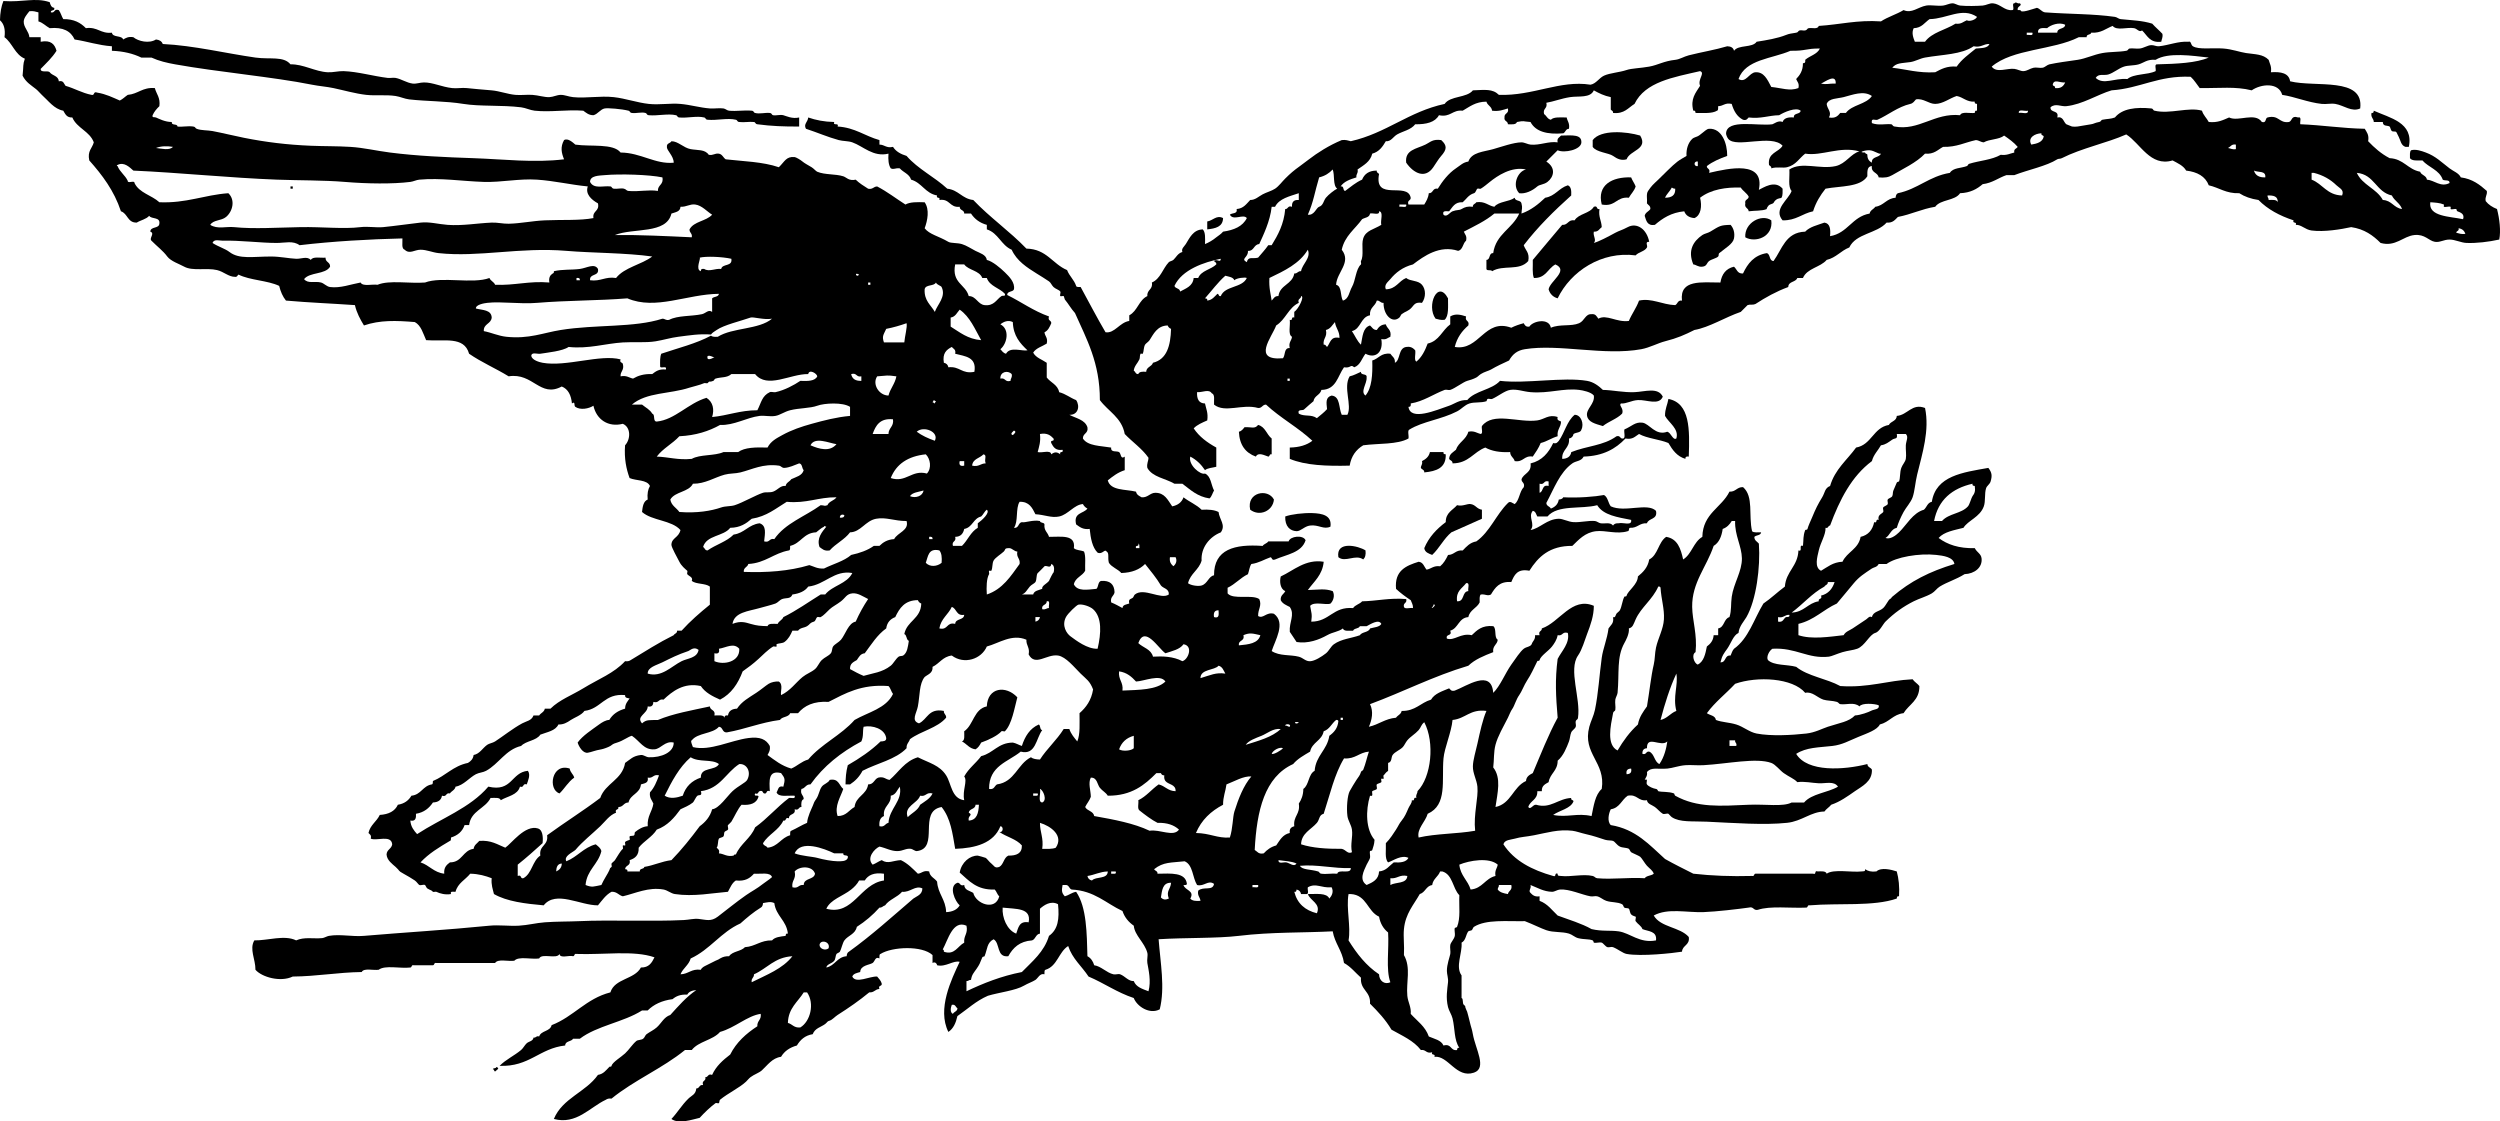 <?xml version="1.0"?>
<svg
    xmlns:rdf="http://www.w3.org/1999/02/22-rdf-syntax-ns#"
    xmlns="http://www.w3.org/2000/svg"
    xmlns:cc="http://web.resource.org/cc/"
    xmlns:xlink="http://www.w3.org/1999/xlink"
    xmlns:dc="http://purl.org/dc/elements/1.1/"
    xmlns:svg="http://www.w3.org/2000/svg"
    xmlns:inkscape="http://www.inkscape.org/namespaces/inkscape"
    xmlns:sodipodi="http://sodipodi.sourceforge.net/DTD/sodipodi-0.dtd"
    xmlns:ns1="http://sozi.baierouge.fr"
    id="eagle_xA0_Image_1_"
    style="enable-background:new 0 0 530.799 238.107"
    xml:space="preserve"
    viewBox="0 0 530.799 238.107"
    version="1.1"
    y="0px"
    x="0px"
  >
<g
      clip-rule="evenodd"
      fill-rule="evenodd"
    >
	<path
        d="m504 23.502c3.355 1.531 8.537 2.493 7.439 7.68h-0.72c-0.977-0.34-1-1.329-1.44-2.16-0.088-0.167-0.439-0.915-0.479-0.96-0.247-0.276-0.634-0.019-0.96-0.24-0.238-0.161-0.344-0.882-0.48-0.96-0.486-0.279-1.44 0.025-1.439-0.96h-1.92c-0.014-0.787-0.683-0.917-0.48-1.92 0.41 0.088 0.45-0.188 0.48-0.48z"
    />
	<path
        d="m373.44 40.302c0.898-0.397 3.392-2.187 5.04-0.24-0.043 0.592 0.112 1.322-0.24 1.92-0.087 0.148-0.653 0.023-1.199 0.48-0.632 0.529-0.154 0.644-1.2 0.96-0.509 0.154-0.823 1.006-0.72 0.96-0.979 0.438-2.599 0.3-3.841 0.48-0.046-0.753-0.949-0.651-0.72-1.68-0.194-0.914 0.703-0.736 0.72-1.44-0.42-0.779-1.225-1.175-1.68-1.92-3.086-0.099-6.303 0.365-8.64 2.16 0.445 1.759 0.199 3.742-1.2 4.32-1.11-0.089-1.84-0.56-2.16-1.44-2.773 0.266-4.602 1.479-6.24 2.88-1.623 0.263-1.828-0.891-2.16-1.92 0.138-0.743 0.854-0.906 1.2-1.44 0.061-0.7-0.452-0.828-0.72-1.2 0.1-0.894-0.216-1.982 0.24-2.64 0.835-1.204 0.96-1.263 2.16-2.4 1.033-0.98 2.973-3.013 4.08-3.84 0.613-0.458 1.147-0.728 1.92-1.2-0.091-1.51 0.383-2.821 1.199-3.6 0.406-0.387 1.022-0.419 1.44-0.72 1.173-0.846 1.585-1.408 2.16-1.44 2.696-0.148 3.874 3.137 3.84 5.76-1.583 0.577-3.112 1.208-4.32 2.16-0.041 0.681 0.812 0.468 0.48 1.44 4.16-0.963 11.86-2.718 10.56 3.6zm-12.96-5.04v-0.96c-0.92-0.189-0.92 1.149 0 0.96zm-6.96 6.72c1.363 0.003 2.245-0.475 2.16-1.92-0.33 0.01-0.527-0.113-0.72-0.24-0.4 0.803-1.08 1.319-1.44 2.16z"
    />
	<path
        d="m345.36 33.822c-1.079 0.314-1.938-0.047-2.88-0.72-0.897-0.641-3.571-0.765-4.319-1.92v-1.44c1.734-2.276 7.128-1.836 10.079-0.96 1.78 2.956-2.19 3.089-2.88 5.04z"
    />
	<path
        d="m298.56 34.542c-0.322-2.745 2.18-2.916 4.08-3.84 1.115-0.542 1.511-1.207 3.36-0.96 1.331 1.203 1.164 2.034 0 3.36-0.56 0.637-1.033 1.442-1.681 2.4-1.71 2.532-4.16 1.337-5.76-0.96z"
    />
	<path
        d="m346.32 37.662c0.264 0.696 0.696 1.224 0.96 1.92-0.291 0.988-0.999 1.561-1.439 2.4-2.683-0.283-2.791 2.009-5.76 1.44-1.06-4.145 2.22-5.909 6.24-5.76z"
    />
	<path
        d="m61.68 39.582h0.48v0.48h-0.48v-0.48z"
    />
	<path
        d="m339.6 44.382c-0.253 1.693 0.424 2.456 0.48 3.84-0.516 0.364-0.718 1.043-1.681 0.96-0.213 1.018 0.63 1.7 0 2.4 1.143-0.319 2.949-1.286 4.561-2.16 0.811-0.44 1.511-0.595 2.64-1.2 1.957-1.049 4.057 0.443 4.561 3.12-1-0.066-0.261 0.813-0.48 1.2-0.494 0.87-1.797 0.956-2.4 1.68-7.256-0.947-13.792 3.38-16.56 9.12-0.993-0.287-1.633-0.927-1.92-1.92 0.308-1.763 4.379-3.977 1.439-5.28-1.624 0.856-2.017 2.943-4.56 2.88-0.405-0.955-0.188-2.532-0.24-3.84 2.052-2.508 4.178-4.942 6.24-7.44 1.293 0.093 1.208-1.192 2.64-0.96 0.876-1.444 3.214-1.427 4.08-2.88 0.91-0.348 0.46 0.659 1.2 0.48z"
    />
	<path
        d="m259.68 46.302c-0.039 1.88-1.63 2.21-3.36 2.4v-1.68c1.2-0.18 1.98-1.441 3.36-0.72z"
    />
	<path
        d="m376.08 46.782c0.459 3.531-3.381 4.838-5.521 3.6-0.22-3.092 3.47-5.051 5.52-3.6z"
    />
	<path
        d="m367.44 47.742c0.609 0.679 0.945 1.695 0.721 2.88-0.223 1.168-1.822 2.047-3.12 3.12-0.232 0.192-0.041 0.512-0.24 0.72-0.356 0.372-1.409 0.572-1.92 0.96-0.57 0.433-0.43 1.092-1.44 1.2-0.923 0.099-1.3-0.431-1.92-0.48-1.235-2.975 0.003-4.925 1.92-6.24 0.45-0.309 1.16-0.407 1.681-0.72 2.01-1.209 2.09-1.39 4.32-1.44z"
    />
	<path
        d="m306.72 67.902c-0.825 0.105-1.346-0.095-1.92-0.24-2.02-2.723 0.462-8.426 2.64-4.32-0.01 1.747 0.21 3.732-0.72 4.56z"
    />
	<path
        d="m331.44 89.502c-0.021 1.258-0.897 1.663-0.72 3.12-1.31 0.371-2.248 1.112-3.6 1.44-0.439 1.08-1.062 1.979-1.681 2.88-1.894-0.294-1.946 1.254-3.84 0.96-0.196-0.764-0.95-0.97-0.96-1.92-2.194 0.115-3.949-0.211-5.28-0.96-2.506 0.934-3.524 3.355-6.96 3.36 0.042-0.602-0.537-0.583-0.72-0.96 0.044-1.076 0.85-1.39 1.44-1.92 0.546-1.614 2.184-2.136 2.64-3.84 1.296-0.256 1.78 0.299 2.64 0.48 0.537-0.103 0.098-1.183 0.24-1.68 2.367-3.09 7.783-0.647 11.76-1.2 1.53-0.213 2.405-1.362 4.32-0.72-0.21 0.769 0.37 0.75 0.72 0.96z"
    />
	<path
        d="m269.28 96.942c-0.729-0.207-2.112-1.031-2.64 0-2.179-0.781-3.472-2.448-3.6-5.28 0.586-0.133 0.877-0.563 1.199-0.96 1.491-0.077 2.165 0.446 2.881-0.48 1.537 0.383 1.799 2.041 2.88 2.88v3.36c-0.53-0.132-0.34 0.458-0.72 0.48z"
    />
	<path
        d="m306.96 96.462c0.106 2.907-2.002 3.598-4.561 3.84 0.042-0.602-0.537-0.583-0.72-0.96-0.006-0.565 0.413-0.707 0.24-1.44 0.789-0.411 1.474-0.927 1.68-1.92h2.88c-0.09 0.41 0.19 0.455 0.48 0.482z"
    />
	<path
        d="m270.48 106.06c-0.2 2.378-2.992 3.713-5.04 2.16-0.83-3.69 3.74-4.61 5.04-2.16z"
    />
	<path
        d="m314.64 108.22v1.92c-2.181 0.939-4.286 1.954-6.479 2.88-1.621 1.339-2.545 3.375-4.08 4.8-0.745-0.296-1.552-0.529-1.681-1.44 0.989-2.371 2.641-4.08 4.561-5.52-0.02-2.019 1.473-2.527 2.399-3.6 1.188 0.312 2.133-0.35 2.88-0.24 1.09 0.16 1.27 1.03 2.4 1.2z"
    />
	<path
        d="m282.48 111.82c-1.464 0.683-2.494-0.466-4.319-0.24-1.223 0.151-2.013 1.238-2.881 1.2-1.354-0.06-2.477-0.989-2.399-3.12 1.257-0.474 3.856-0.784 5.76-0.72 2.02 0.07 4.19 0.44 3.84 2.88z"
    />
	<path
        d="m289.92 116.86c0.116 0.917-0.068 1.532-0.48 1.92-1.655-1.179-3.826 0.733-5.279-0.48-0.56-3.57 4.28-2.4 5.76-1.44z"
    />
	<path
        d="m216 148.06c-0.634 2.36-1.157 5.719-2.64 7.2-0.116 0.115-0.613-0.122-0.72 0-0.828 0.941-2.815 1.881-4.32 2.4-0.298 0.582-0.643 1.117-1.2 1.439-1.352-0.168-1.864-1.176-2.88-1.68 0.674-0.206 0.462-1.298 0.48-2.16 2.003-1.356 2.023-4.696 4.8-5.28 0.16-4.06 4.06-4.53 6.48-1.92z"
    />
	<path
        d="m120.96 163.18c0.116 0.845 0.756 1.164 0.96 1.92-1.274 0.886-2.023 2.296-3.12 3.36-2.54-0.81-1.67-6.54 2.16-5.28z"
    />
	<path
        d="m105.36 226.54c0.933 0.279 0.065 0.627-0.24 0.96-0.261-0.06-0.163-0.478-0.48-0.48 0.05-0.34 0.72-0.08 0.72-0.48z"
    />
	<path
        d="m344.88 91.182c1.562-0.646 2.286-1.645 3.84-1.44 1.504 0.198 2.776 2.871 5.28 1.92 0.826 0.233 1.174 1.888 1.92 1.44 0.624-2.067-1.618-3.339-2.4-4.8-0.033-1.474 0.518-2.362 0.72-3.6 4.621 0.899 4.519 6.522 4.32 12.24-0.481-0.082-0.751 0.049-0.72 0.48-1.798-0.522-2.74-1.9-3.601-3.36-1.921-0.799-4.486-0.954-6.239-1.92-0.809 0.472-1.301 1.26-2.88 0.96-2.062 2.179-4.755 3.726-8.881 3.84-0.507 1.021-1.62 0.881-2.399 1.44-2.696 1.932-3.884 5.375-5.521 8.4 0.017 0.704 0.733 0.707 0.96 1.2 0.872-0.328 1.511-0.89 1.681-1.92 0.446-0.033 0.802-0.158 0.96-0.48 3.106 0.178 6.837-0.137 8.64-0.48 0.833 0.448 0.872 1.688 1.44 2.4 2.988 1.389 7.782-0.847 9.6 0.96 0.4 1.92-1.565 1.474-1.92 2.64-1.622-0.102-1.988 1.052-3.6 0.96-0.346 0.054-0.084 0.716-0.48 0.72-2.291 0.716-4.698-0.227-6.72 0-2.36 0.265-3.702 1.833-5.04 3.12-4.844-0.043-7.263 2.337-9.12 5.28-2.589-0.509-3.219 0.941-3.84 2.4-2.527-0.207-3.442 1.197-4.32 2.64-0.8 0.417-1.064-0.121-2.16 0-0.33 0.31-0.237 1.043-0.239 1.68-0.601 1.24-2.1 1.581-2.4 3.12-2.092 0.148-2.102 2.379-3.84 2.88 0.481 1.282-1.027 0.573-0.721 1.681 1.594 0.549 2.907-1.251 5.28-0.721 1.109-1.051 2.164-2.155 4.561-1.92 0.772 0.507 0.136 2.424 0.96 2.881-0.106 1.094-1.152 1.247-0.96 2.64-1.959 0.762-3.899 1.541-5.28 2.88-7.455 2.225-13.814 5.546-20.88 8.16 0.783 1.57 0.4 3.387-0.24 4.8 2.104-0.455 3.408-1.712 5.76-1.92 0.347-0.534 1.063-0.697 1.2-1.44 2.931 0.051 4.011-1.749 6.24-2.399 0.765-1.315 2.382-1.778 3.84-2.4 0.289 0.271 0.435 0.686 1.2 0.48 2.456-0.912 7.786-4.706 8.16 0.479 1.477-1.424 2.508-4.115 3.84-6 0.869-1.23 1.9-2.787 2.64-3.359 0.605-0.47 1.325-0.353 1.68-0.96 0.191-0.689 0.817-0.943 0.721-1.921h0.96c-0.332-0.971 0.521-0.759 0.479-1.439 3.741-1.246 6.364-6.814 11.04-4.8 0.001 2.128-0.685 4.043-1.439 6-0.521 1.352-1.037 3.293-1.92 4.56-2.093 3.003 0.608 9.126 0 13.2-0.078 0.518-0.36 0.334-0.48 0.72-0.111 0.36 0.132 0.848 0 1.2-0.176 0.471-0.761 0.735-0.96 1.2-0.245 0.571-0.252 1.334-0.479 1.92-0.487 1.252-1.144 3.025-2.4 4.08 0.01 2.17-1.62 2.699-1.92 4.56-0.704 0.416-1.51 0.73-1.44 1.92h-0.96c0.092 1.852-1.536 1.983-1.92 3.36 0.501 0.715 0.978-0.604 1.681-0.48 3.041 0.913 4.659-1.326 7.439-1.439-0.132 0.532 0.458 0.342 0.48 0.72-0.604 1.557-2.888 1.864-4.32 2.88 2.99 0.608 5.093-0.473 8.16 0.24 0.45-2.189 0.754-4.525 2.16-5.76 0.895-5.698-4.165-7.438-2.641-13.2 0.313-1.186 0.932-2.309 1.2-3.6 0.722-3.47 0.934-7.348 1.44-11.04 0.27-1.965 1.15-3.965 1.439-6.24 0.431-0.689 1.203-1.037 0.96-2.4 0.51 0.21 0.545-0.47 0.72-0.72 0.132-0.188 0.601-0.505 0.721-0.72 0.429-0.771 0.533-2.116 0.96-2.88 0.098-0.176 0.396 0.071 0.479-0.24 0.286-1.071 2.355-2.341 2.4-4.08 1.098-0.902 2.105-1.895 2.4-3.6 1.865-0.935 1.925-3.675 3.6-4.8 2.41 0.39 3.1 2.5 3.6 4.8 1.84-1.121 2.194-3.726 4.08-4.8 0.114-5.006 4.073-6.167 5.76-9.6 1.356 0.076 1.553-1.007 2.881-0.96 2.301 1.991 1.131 6.002 1.92 9.36 0.349 0.371 1.229 0.211 1.92 0.24-0.093 0.707-1.05 0.55-1.44 0.96-0.003 0.803 0.608 0.992 0.96 1.44 0.358 5.037-0.571 11.991-2.64 15.6-0.47 0.819-1.565 1.955-1.68 3.36-1.118 0.496-1.584 2.207-2.4 3.36-0.645 0.908-1.078 1.378-1.44 2.88 1.267 0.066 0.814-1.586 2.16-1.44 0.216-0.505 0.373-1.066 0.721-1.439 3.094-2.186 4.241-6.319 6.239-9.601 1.622-1.098 2.992-2.447 4.561-3.6 0.247-3.272 2.75-4.29 2.88-7.68 1.013 0.373-0.053-1.333 0.96-0.96 0.15-1.316-0.011-2.099 0.479-3.36 0.043-0.108 0.413 0.01 0.48-0.24 0.209-0.782 0.61-1.551 0.96-2.4 0.773-1.88 1.243-2.82 2.16-4.32 0.594-0.972 0.543-1.968 1.68-2.4 1.022-3.538 3.606-5.514 5.521-8.16 3.318-0.601 3.623-4.217 6.96-4.8 0.392-0.808 1.626-0.774 1.68-1.92 2.294-0.171 3.231-2.759 6-1.68 0.986 4.786-0.552 9.537-1.68 14.16-0.404 1.657-0.496 3.458-0.96 4.8-0.37 1.068-1.419 2.184-1.92 3.12-0.638 1.188-1.114 2.278-1.44 3.36-1.261 0.259-1.433 1.607-2.4 2.16 0.979 0.356 2.131-0.464 2.88-1.2 1.633-1.602 2.912-4.123 5.28-4.8 0.608-0.511 0.738-1.502 1.681-1.68 0.871-5.528 6.565-6.235 12-7.2 0.762 1.003 0.839 1.65 0.479 2.88-0.178 0.607-0.782 0.892-0.96 1.44-0.364 1.124-0.088 2.748-0.48 3.84-0.829 2.312-3.384 2.993-4.319 4.56-1.968 0.512-4.124 0.836-5.28 2.16 1.874 1.406 4.316 2.244 7.68 2.16 0.455 0.92 1.321 1.155 1.44 2.16 0.231 1.946-1.515 3.292-3.6 3.359-1.838 1.154-3.649 1.64-5.28 2.641-0.614 0.377-1.045 1.069-1.68 1.439-1.235 0.721-2.659 1.085-3.841 1.681-2.255 1.135-4.126 2.486-6 4.319-0.51 0.499-1.282 2.166-2.159 2.4-1.235 0.33-2.201 2.756-3.841 3.36-0.834 0.307-2.018 0.395-3.12 0.72-1.118 0.33-2.332 0.896-2.88 0.96-4.493 0.521-7.003-1.973-12-1.68-0.668 0.391-1.354 1.707-0.96 2.399 1.269 1.212 4.06 0.9 6 1.44 2.475 2.006 6.469 2.491 9.36 4.08 6.016 0.416 10.018-1.183 15.36-1.44 0.39 0.57 1.019 0.9 1.439 1.44 0.041 3.081-2.216 3.864-3.359 5.76-2.223 0.258-3.041 1.919-5.04 2.4-0.552 1.145-2.58 1.829-4.561 2.64-2.008 0.822-3.404 1.676-5.52 1.92-2.908 0.336-5.522 0.278-7.681 1.68 2.371 3.934 10.106 3.439 15.12 2.16 0.017 0.704 0.733 0.707 0.96 1.2 0.107 2.525-2.152 3.544-3.6 4.56-1.545 1.085-3.204 2.273-5.04 2.88-0.421 0.54-1.05 0.87-1.44 1.44-2.871 0.03-4.771 2.067-7.92 2.4-4.935 0.521-11.175 0.032-17.04-0.24-3.071-0.143-5.713 0.182-7.439-0.96-0.21-0.139-0.658-0.692-0.721-0.72-0.319-0.142-0.9 0.175-1.199 0-0.59-0.346-1.111-1.033-1.681-1.44-0.637-0.456-1.592-0.646-1.68-1.44-1.947 0.268-2.028-1.331-4.08-0.96-1.296 0.864-1.713 2.607-3.6 2.881-0.457 0.873-0.804 2.586 0 3.359 5.356 0.883 8.232 4.247 11.52 7.2 1.944 1.096 3.98 2.1 6 3.12 3.878 0.441 8.036 0.604 12.48 0.479 0.532 0.133 0.342-0.458 0.72-0.479h12.24c0.776 0.297 0.184-0.776 0.96-0.48 0.825-0.024 1.724-0.123 1.92 0.48 1.463-1.045 5.307-0.222 7.439-0.48 0.465-0.056 0.764 0.056 0.721-0.479 0.554 0.405 1.298 0.621 2.399 0.479 1.008-0.936 3.184-0.37 4.32 0 0.407 1.513 0.613 3.227 0.479 5.28-0.408-0.088-0.452 0.188-0.479 0.48-4.917 1.723-12.356 0.923-18.48 1.439-0.532-0.132-0.341 0.458-0.72 0.48-3.432 0.168-7.622-0.423-10.32 0.479-0.978 0.179-0.826-0.773-1.92-0.479-2.099 0.297-6.938 0.873-9.6 0.96-3.684 0.119-7.569-0.908-10.56 0.72 1.456 2.543 5.576 2.423 7.439 4.56 0.265 1.785-1.338 1.702-1.439 3.12-1.978 0.322-8.653 1.051-11.761 0.48-0.802-0.147-1.76-0.991-2.88-1.44-0.344-0.138-0.842 0.102-1.2 0-0.387-0.109-0.908-0.877-1.199-0.96-0.506-0.145-1.245 0.152-1.681 0-0.029-0.01-0.087-0.419-0.239-0.479-0.843-0.337-1.758-0.137-3.12-0.48-0.646-0.163-1.261-0.766-1.92-0.96-1.565-0.462-3.26-0.188-4.801-0.72-1.183-0.409-2.837-1.257-4.56-1.92-3.852 0.079-8.212-0.426-10.8 1.2-0.245 0.153-0.251 0.53-0.48 0.72-0.112 0.093-0.63 0.13-0.72 0.24-0.546 0.665-0.509 1.943-1.44 2.399 0.189 2.284-1.356 5.074 0 6.96v4.8c0.431 0.108 0.117 1.121 0.48 1.44 0.599 0.526 0.05 0.025 0.479 0.96 0.202 0.438 0.245 0.444 0.48 1.44 0.151 0.643 0.218 0.81 0.479 1.92 0.154 0.652 0.275 0.761 0.48 1.92 0.56 3.169 3.057 7.202 0.24 8.16-3.786 1.287-5.458-3.701-8.4-3.36 0.297-0.776-0.776-0.184-0.479-0.96-1.323 0.362-1.275-0.646-2.4-0.48-1.523-1.996-3.995-3.045-6.24-4.319-1.249-2.111-2.871-3.85-4.56-5.521 0.19-2.67-2.125-2.835-1.92-5.52-1.189-1.052-2.154-2.326-3.601-3.12-0.391-2.648-1.942-4.138-2.399-6.72-6.045 0.324-13.041 0.124-19.92 0.96-4.613 0.56-11.337 0.359-17.041 0.72 0.379 5.032 1.394 10.273 0.24 14.88-2.124 1.152-4.827-0.594-5.52-2.4-3.547-1.173-6.282-3.157-9.6-4.56-1.423-2.177-3.43-3.77-4.32-6.48-2.02 1.261-2.291 4.271-4.8 5.04-0.326 0.075-0.199 0.602-0.24 0.96-0.975-0.281-1.371 0.848-1.92 1.2-0.66 0.424-1.614 0.734-2.4 1.2-1.774 1.051-5.338 1.452-7.68 2.16-2.514 1.086-4.357 2.843-6.48 4.32-0.32 1.439-0.855 2.665-1.92 3.359-2.422-4.868 0.646-11.14 2.4-14.88-1.267-0.385-3.026 1.192-4.8 0.72 0.065 0.018-0.234-0.919-0.96-0.479v-1.68c-2.209-2.062-8.565-1.783-11.04-0.24-0.326 0.074-0.199 0.601-0.24 0.96-0.883-0.513-0.978 0.677-1.44 0.96-0.709 0.435-2.581 0.479-2.64 1.92-0.677 0.203-1.443 0.316-1.68 0.96 0.752 1.585 3.695-0.101 5.28 0 0.364 0.436 0.773 0.827 0.96 1.44 0.179 0.739-0.828 0.292-0.48 1.199-0.926 0.034-1.109 0.812-2.16 0.721-2.094 1.733-4.311 3.266-6.72 4.8-0.549 0.35-1.166 1.062-1.68 1.2-0.57 0.151-0.474 0.356-0.96 0.72-0.894 0.668-2.165 0.875-2.64 2.16-1.658 0.262-2.638 1.202-3.36 2.399-1.501 0.419-2.649 1.191-3.36 2.4-1.896 0.253-2.888 1.804-4.08 2.88-0.599 0.541-1.63 0.855-2.4 1.44-0.375 0.284-0.625 0.645-0.96 0.96-1.383 1.304-3.789 2.423-5.52 3.84-0.167 0.137-0.101 0.616-0.24 0.72-0.154 0.115-0.566-0.115-0.72 0-1.176 0.883-2.36 2.024-3.36 3.12-1.582 0.356-4.445 1.385-6 0.24 1.28-1.348 2.165-2.919 3.6-4.32 0.682-0.665 1.57-0.867 1.68-2.16 0.732 0.013 0.575-0.864 1.44-0.72-0.354-1.074 0.703-0.737 0.48-1.68 0.681 0.041 0.468-0.812 1.44-0.48 0.847-1.873 2.304-3.136 3.84-4.32 1.313-2.606 3.385-4.455 5.76-6-0.082-1.201 0.915-1.325 0.72-2.64-2.812 0.389-5.497 2.982-8.64 3.84-1.517 1.764-4.576 1.984-6 3.84h-1.44c-4.759 3.881-10.847 6.434-15.6 10.32-0.557-0.076-0.921 0.039-1.2 0.24-3.411 1.594-6.247 5.35-11.04 4.08 1.815-4.425 6.796-5.685 9.36-9.36 1.15-0.186 1.658-0.917 2.4-1.68 0.199-0.205 0.385 0.113 0.48-0.24 0.21-0.786 2.016-1.838 2.88-2.64 0.847-0.786 1.526-1.91 2.4-2.641 0.297-0.248 1.071-0.188 1.44-0.479 0.355-0.281 0.416-0.738 0.72-0.96 0.716-0.521 1.508-0.86 2.16-1.44 1.01-0.898 1.527-2.205 2.88-2.64 1.719-1.882 3.374-3.826 5.52-5.28-0.896 0.064-1.592 0.329-1.92 0.96-1.444-0.084-2.387 0.333-3.12 0.96-2.263 0.298-4.003 1.117-5.28 2.4h-1.2c-3.908 2.492-9.567 3.232-13.2 6h-1.44c-0.369 0.671-1.656 0.424-1.68 1.439-5.478 0.603-7.593 4.567-13.92 4.32 1.329-1.35 3.096-2.137 4.56-3.36 0.458-0.383 0.754-1.037 1.2-1.439 0.47-0.425 1.333-0.416 1.44-1.2 0.578 0.099 0.521-0.438 1.2-0.24 0.398-1.281 2.339-1.021 2.64-2.399 4.676-1.804 7.321-5.64 12.48-6.96 0.935-2.986 5.123-2.718 6.48-5.28 1.719 0.038 2.328-1.032 2.88-2.16-4.371-1.544-10.883-0.506-16.56-0.72-0.532-0.133-0.341 0.458-0.72 0.479-0.869-0.251-2.785 0.545-2.88-0.479-0.555 1.204-3.765-0.245-4.32 0.96-1.684 0.235-4.363-0.523-5.28 0.479-1.327 0.193-3.502-0.462-4.08 0.48h-12.48c-0.532-0.132-0.342 0.458-0.72 0.479h-4.08c-0.532-0.132-0.342 0.459-0.72 0.48-2.136 0.264-5.362-0.562-6.72 0.479-1.193 0.168-3.144-0.423-3.6 0.48-5.127 0.073-9.483 0.917-14.64 0.96-2.62 1.254-6.564 0.125-7.92-1.44 0.024-2.231-1.337-4.372-0.24-6.239 2.846 0.055 6.406-1.225 8.88 0 1.74-0.773 3.613-0.306 5.52-0.48 0.442-0.04 0.995-0.402 1.44-0.479 2.402-0.418 4.931 0.216 7.44 0 8.165-0.703 17.665-1.26 26.64-2.16 2.002-0.201 4.173 0.117 6.24 0 1.898-0.108 3.709-0.589 5.52-0.72 2.504-0.183 5.085-0.143 7.2-0.24 6.716-0.312 15.504 0.107 22.32-0.24 1.089-0.056 2.123-0.347 3.12-0.24 1.624 0.174 2.61 0.632 4.08-0.479 1.751-1.325 3.87-3.079 6-4.561 1.231-0.855 2.347-1.393 3.6-2.399 0.571-0.459 1.148-0.758 1.92-1.44-0.4-1.119-2.424-0.615-3.84-0.72-0.827 0.933-1.853 1.667-3.84 1.439-0.831 0.53-1.197 1.523-1.68 2.4-3.134 0.249-7.321 1.087-11.28 0.48-0.831-0.128-1.54-0.807-2.4-0.961-3.205-0.571-5.952 0.815-8.64 1.44-0.898-0.222-1.226-1.015-2.4-0.96-1.245 0.675-2.001 1.839-2.88 2.88-3.775 0.024-8.937-3.245-11.52 0-3.964-0.355-7.817-0.822-10.56-2.399-0.245-1.035-0.621-1.94-0.48-3.36-1.334-0.506-2.757-0.923-4.56-0.96-1.025 1.295-2.645 1.995-3.12 3.84-0.425 0.055-1.202-0.242-0.96 0.48-1.186 0.212-2.335-0.094-3.12-0.48-0.131-0.064-0.627 0.105-0.72 0-0.356-0.406-0.47-0.26-1.2-0.72-0.184-0.116-0.364-0.658-0.48-0.721-0.313-0.167-0.874 0.146-1.2 0-0.207-0.093-0.566-0.7-0.96-0.96-0.739-0.486-1.447-0.917-2.4-1.439-1.295-0.71-0.631-0.501-1.68-1.44-0.669-0.6-1.837-1.396-1.92-2.64 0.052-1.068 1.062-1.179 1.2-2.16-0.209-2.098-3.283-0.648-4.56-1.2 0.205-0.765-0.209-0.911-0.48-1.2 0.368-1.712 1.741-2.418 2.4-3.84 1.883-0.116 3.214-0.785 3.84-2.16 1.382-0.218 2.285-0.915 2.88-1.92 2.046-0.193 2.396-2.083 4.32-2.399 0.281-0.039 0.203-0.438 0.24-0.72 2.673-1.087 4.312-3.209 7.44-3.841 0.597-0.362 1.097-0.822 1.2-1.68 1.319-0.255 1.88-1.443 2.88-2.16 0.433-0.31 1.182-0.398 1.68-0.72 1.63-1.052 3.737-2.747 5.76-3.84 0.91-0.492 1.995-0.566 2.4-1.681h1.2c0.346-0.533 1.063-0.696 1.2-1.439h1.2c1.916-1.893 4.562-2.851 6.96-4.32 3.211-1.968 6.537-3.204 8.88-5.76 0.557 0.076 0.921-0.039 1.2-0.24 2.987-1.813 5.915-3.686 9.12-5.28 0.183-0.377 0.762-0.358 0.72-0.96h0.96c1.824-2.016 3.88-3.799 6-5.52v-3.84c-0.942-0.738-2.904-0.456-3.84-1.2 0.344-0.83-0.61-0.973-0.96-1.44-0.098-0.13 0.12-0.614 0-0.72-0.487-0.428-1.236-1.023-1.68-1.92-0.377-0.763-1.695-3.054-1.68-3.6 0.042-1.496 1.542-1.47 1.92-3.12-1.869-2.131-6.043-1.957-8.16-3.84 0.124-1.156 0.292-2.268 1.2-2.64-0.13-1.25 0.072-2.168 0.48-2.88-0.623-1.377-2.927-1.072-4.32-1.68-0.705-1.936-1.17-4.11-0.96-6.96 1.217-1.303 1.247-3.833-0.48-4.56-3.083 0.789-5.596-0.894-6.24-3.84-0.981 0.641-2.772 0.978-3.84 0.24-0.368-0.254 0.084-1.287-0.72-0.72-0.17-1.75-0.793-3.046-2.16-3.6-4.629 2.468-6.059-2.986-11.28-2.16-2.721-1.679-5.805-2.995-8.4-4.8-1.065-3.814-5.368-2.557-9.12-2.88-0.649-1.43-1.052-3.108-2.4-3.84-4.005-0.331-7.407-0.442-10.8 0.72-0.782-1.298-1.529-2.631-1.92-4.32-4.859-0.341-9.863-0.537-14.64-0.96-0.683-0.837-1.141-1.899-1.44-3.12-2.496-1.184-6.189-1.171-8.64-2.4-0.244 0.156-0.248 0.552-0.72 0.48-1.391 0.001-2.372-1.087-3.84-1.44-2.175-0.523-5.198 0.259-6.96-0.72-0.993-0.551-2.855-1.156-3.6-2.16-0.917-1.236-2.182-2.16-3.36-3.36-0.57-0.521 0.819-1.556-0.24-1.92 0.042-1.158 1.825-0.575 1.92-1.68 0.223-1.503-1.656-0.905-2.16-1.68-0.632 0.728-1.799 0.921-2.64 1.44-1.976 0.056-1.906-1.934-3.36-2.4-1.451-4.389-3.973-7.707-6.72-10.8-0.437-2.037 0.632-2.568 0.96-3.84-0.891-2.389-3.579-2.981-4.56-5.28-1.189 0.069-1.504-0.736-1.92-1.44-1.953-0.357-3.151-2.102-4.56-3.36-0.31-0.276-0.788-0.868-1.2-1.2-1.062-0.855-2.147-1.427-2.88-2.88 0.238-2.145 0.013-2.243 0.48-3.6-2.098-0.86-2.618-3.299-4.32-4.558 0.232-1.752-0.156-2.884-0.96-3.6 0.033-1.567 0.271-2.929 0.72-4.08 4.115 0.298 6.734-0.808 9.84 0.24 0.15 0.57 0.323 1.117 0.96 1.2 0.211 0.771-0.791 0.329-0.72 0.96 0.943 0.223 0.605-0.834 1.68-0.48 0.421 0.539 0.594 1.326 0.96 1.92 2.275-0.035 3.698 0.782 4.8 1.92 2.501-0.341 3.1 1.22 5.52 0.96 0.187 1.093 2.064 0.496 2.4 1.44 0.564-0.316 1.091-0.669 2.16-0.48 1.041 0.867 3.358 1.407 4.8 0.48 0.721 0.079 1.233 0.367 1.44 0.96 6.576 0.319 13.42 1.991 19.68 2.88 3.061 0.435 5.974-0.365 7.44 1.44 2.691-0.078 5.236 1.551 7.92 1.68 1.147 0.055 2.246-0.278 3.36-0.24 3.026 0.105 6.313 1.075 9.36 1.44 0.511 0.061 1.174-0.094 1.68 0 1.205 0.224 2.341 1.036 3.6 1.2 0.812 0.105 1.53-0.23 2.4-0.24 1.874-0.021 3.766 0.947 6 1.2 1.019 0.116 2.141-0.117 3.12 0 1.231 0.147 3.229 0.3 5.28 0.48 1.652 0.145 3.411 0.816 5.04 0.96 1.191 0.105 2.407-0.079 3.6 0 1.237 0.082 2.583 0.528 3.6 0.48 0.873-0.041 1.561-0.467 2.4-0.48 0.873-0.013 1.629 0.375 2.64 0.48 2.741 0.287 5.747-0.321 8.64 0 2.465 0.274 4.955 1.168 7.44 1.44 2.25 0.246 4.523-0.193 6.72 0 2.102 0.184 4.174 0.809 6.24 0.96 0.959 0.07 1.986-0.128 2.88 0 0.437 0.062 0.757 0.438 1.2 0.48 1.643 0.157 3.221-0.152 4.8 0 0.531 0.051 0.329 0.369 0.72 0.48 0.928 0.263 2.157-0.111 3.12 0 0.523 0.061 0.331 0.401 0.72 0.48 0.609 0.123 1.474-0.182 2.16 0 0.62 0.164 1.861 0.819 3.36 0.48v1.92c-3.208 0.019-5.927-0.085-8.88-0.48-0.5-0.067-0.352-0.44-0.72-0.48-1.045-0.114-2 0.129-3.12 0-0.526-0.061-0.328-0.384-0.72-0.48-1.777-0.436-4.004 0.192-6 0-0.531-0.051-0.327-0.384-0.72-0.48-1.594-0.391-3.555 0.166-5.28 0-0.531-0.051-0.327-0.383-0.72-0.48-1.637-0.402-3.947 0.175-5.76 0-0.53-0.051-0.33-0.365-0.72-0.48-0.828-0.245-1.967 0.129-2.88 0-0.519-0.073-0.332-0.382-0.72-0.48-1.515-0.384-4.364-0.6-5.04-0.48-0.925 0.164-1.469 1.201-2.4 1.44-1.034-0.006-1.549-0.531-2.16-0.96-3.493-0.272-6.962 0.364-10.32 0-0.969-0.105-1.899-0.6-2.88-0.72-4.158-0.511-8.742-0.15-12.24-0.72-3.798-0.619-7.76-0.533-11.52-0.96-0.973-0.11-1.91-0.573-2.88-0.72-2.08-0.315-4.195-0.016-6.24-0.24-2.247-0.247-4.885-1.003-6.96-1.44-1.464-0.308-3.033-0.414-4.56-0.72-8.251-1.656-19.88-2.673-29.04-4.32-1.744-0.313-3.447-0.705-5.04-1.44h-2.16c-1.724-0.835-3.772-1.348-6.24-1.44v-0.96c-2.915-0.206-5.212-1.028-7.92-1.44-0.794-1.767-2.448-2.672-5.28-2.4-0.839-0.441-1.412-1.148-2.4-1.44v-1.92c-0.575-0.145-1.095-0.345-1.92-0.24-0.494 0.638-1.156 1.372-1.2 2.16-0.069 1.243 1.114 2.124 1.2 3.36h2.4v0.96c2.179-0.419 2.98 0.54 3.36 1.92-0.928 1.472-2.176 2.625-3.36 3.84-0.046 0.926 1.504 0.256 1.92 0.72 0.531 0.749 1.848 0.712 1.92 1.92 1.042-0.242 1.07 0.53 1.44 0.96 1.929 0.551 3.454 1.507 5.52 1.92 0.74 0.18 0.293-0.827 1.2-0.48 1.86 0.3 3.29 1.031 4.8 1.68 0.646-0.313 1.104-0.817 1.68-1.2 2.215-0.185 3.134-1.666 5.76-1.44 0.321 1.279 1.199 2.001 0.96 3.84-0.573 0.547-1.095 1.145-1.44 1.92-0.151 0.602 0.394 0.338 0.72 0.48 0.589 0.256 1.927 0.969 3.36 0.96-0.116 0.836 1.171 0.269 1.2 0.96 0.947 0.138 2.152-0.176 3.36 0 0.515 0.075 0.344 0.33 0.72 0.48 0.937 0.374 2.341 0.286 3.36 0.48 2.261 0.43 4.455 0.989 6.72 1.44 4.606 0.917 9.103 1.472 14.16 1.68 2.816 0.116 5.599 0.066 8.4 0.24 2.812 0.175 5.512 0.83 8.4 1.2 5.776 0.741 11.81 0.996 17.76 1.2 6.371 0.219 12.813 1.019 19.2 0.24-0.547-1.362-0.833-2.602 0-4.08 0.79-0.492 1.83 0.471 2.4 0.96 3.26 0.477 8.071-0.306 9.6 1.68 4.302 0.026 7.368 2.54 11.28 2.16 0.008-1.453-1.527-2.626-1.44-3.36-0.101-0.821 0.719-0.721 0.96-1.2 1.436 0 2.552 1.401 4.08 1.68 1.509 0.275 3.022 0.002 3.84 1.2 0.989 0.188 1.232-0.369 2.16-0.24 0.743 0.137 0.906 0.854 1.44 1.2 3.555 0.412 7.891 0.506 11.28 1.68 1.25-1.194 1.539-2.333 3.36-2.16 0.27 0.025 1.262 0.598 1.68 0.96 0.388 0.336 1.083 0.701 1.92 1.2 0.465 0.277 0.899 0.836 1.2 0.96 1.658 0.684 3.829 0.427 5.52 0.96 0.693 0.218 1.147 1.032 2.64 0.72 0.771 0.75 1.709 1.331 2.64 1.92 1.002 0.202 1.133-0.467 1.92-0.48 2.155 1.125 3.996 2.564 6 3.84 0.956-0.564 2.508-0.532 4.08-0.48 1.085 1.521 0.615 3.874 0 5.52 1.027 1.317 2.938 1.642 5.04 2.88 0.541 0.319 1.876 0.177 2.88 0.48 0.979 0.296 1.983 0.983 2.88 1.44 0.883 0.45 2.263 0.801 2.4 1.92 1.214 0.288 2.874 1.697 3.84 2.64 0.917 0.895 2.177 2.165 1.92 3.6-0.244 0.636-1.441 0.319-1.44 1.2 3.006 1.474 5.569 3.391 8.88 4.56-0.332 0.972 0.521 0.759 0.48 1.44-0.333 0.788-0.676 1.564-1.44 1.92 0.088 0.872 0.775 1.145 0.48 2.4-0.98 0.62-2.265 0.936-2.88 1.92 0.58 1.1 1.895 1.464 2.88 2.16v3.12c0.825 1.095 2.33 1.51 2.64 3.12 1.399 0.36 2.329 1.191 3.6 1.68 0.882 1.306 0.412 3.206-1.44 3.12 1.406 0.754 3.301 1.019 3.84 2.64 0.248 1.368-0.997 1.244-0.96 2.4 1.027 1.612 3.748 1.532 6 1.92-0.126 1.122 1.191 0.643 1.68 0.96 0.461 0.299 0.267 1.644 1.2 0.96v2.88c-1.461 0.459-2.533 1.307-3.6 2.16 0.581 2.219 3.747 1.853 6 2.4 0.121 0.679 0.683 0.917 1.2 1.2 1.287 0.101 1.779-0.953 2.88-0.96 1.984-0.013 2.617 1.459 3.6 2.88 1.194-0.246 2.025-0.855 2.4-1.92 1.206 0.954 2.762 1.558 3.84 2.64 1.453-0.093 2.704 0.016 3.6 0.48 0.19 1.62 1.59 2.761 0.479 4.32-2.387 0.931-4.261 3.254-4.08 6-0.573 1.987-2.391 2.729-2.88 4.801 0.649 0.492 2.168 0.692 2.88 0.479 1.277-0.381 1.489-1.981 2.64-2.16-0.034-5.553 4.379-6.66 10.32-6.24 0.279-0.44 0.92-0.52 1.199-0.96h4.32c0.288-1.122 3.103-1.446 3.6-0.24-0.851 2.669-4.035 3.004-6.479 4.081-0.755 0.274-0.583-0.377-0.96-0.48-1.367 0.473-2.464 1.217-4.08 1.44-0.39 0.569-0.466 1.453-0.72 2.159-1.625 0.775-2.681 2.12-4.32 2.881v1.199c1.224 1.417 5.134 0.146 6.72 1.2 0.624 1.435-0.287 2.1-0.239 3.601 1.1 0.669 1.716-0.924 3.359-0.48 2.607 1.945 0.207 5.704-0.479 7.92 1.708 1.108 3.929 0.721 5.76 1.2 0.94 0.246 1.416 1 2.4 0.96 0.977-0.04 2.445-0.964 3.359-1.68 0.631-0.495 1.035-1.456 1.68-1.92 1.6-1.151 3.735-1.271 5.521-1.921 0.443-0.756 1.853-0.547 2.16-1.439 0.862-0.257 1.978-0.262 2.399-0.96-0.55-1.161-2.47 0.17-3.119 0.479h-1.44c-0.222 0.579-1.219 0.382-1.44 0.96-0.861-0.018-1.954 0.194-2.159-0.479-1.032 0.757-2.044 0.708-3.36 1.439-1.7 0.944-4.014 1.839-6.48 1.44-0.462-0.737-0.969-1.431-1.439-2.16-0.17-2.077 1.138-3.628 0-5.28-0.74-0.379-1.549-0.691-1.92-1.439-0.107-1.066 0.649-1.27 0.96-1.92-1.051-0.458-1.262-1.968-0.96-3.12 2.741-1.264 5.256-3.746 9.12-3.12-0.271 2.851-2.068 4.172-3.36 6 2.34-0.055 3.604-0.369 5.28 0.24 0.507 0.969 0.103 2.078-0.48 2.64-0.97 0.386-3.421-0.526-4.319 0.48 0.234 1.483 0.476 1.683 0.239 3.359 3.918-0.002 4.593-3.247 8.88-2.88 0.431-0.689 1.406-0.834 1.92-1.439 3.208-0.073 5.791-0.77 9.36-0.48 0.237 0.957-0.717 0.723-0.479 1.68 0.179 0.542 1.346 0.095 1.92 0.24 0.023-0.744-0.294-1.146-0.48-1.68-1.108-0.731-2.167-1.513-3.12-2.4-0.364-3.885 2.118-4.922 4.8-5.76 1.012 0.109 1.151 1.089 1.681 1.68 1.014-0.187 1.488-0.911 2.88-0.72 0.746-0.614 1.24-1.479 1.68-2.399 1.334-0.027 1.613-1.108 3.12-0.96 0.788-0.812 1.518-1.683 2.88-1.92 2.908-2.052 4.207-5.713 6.721-8.16 0.49-0.512 0.949 0.068 1.439 0.24 1.003-0.837 0.994-2.687 1.92-3.6 0.275-0.995-0.505-0.935-0.479-1.68 0.463-1.296 2.169-1.351 1.92-3.36 2.455-0.585 3.818-2.261 4.8-4.32 0.765 0.205 0.911-0.209 1.2-0.48 1.237-1.723 1.717-4.204 3.359-5.52 1.38-0.014 2.027 1.965 1.44 3.12-0.142 0.738-1.185 0.576-1.68 0.96-0.104 0.536-0.425 0.856-0.96 0.96 0.192 2.113-1.562 2.278-1.44 4.32 1.08-0.04 1.762-0.478 1.92-1.44 3.383-1.358 6.781-1.332 9.6-3.36 0.897-0.256 0.685 0.596 1.44 0.48 0.54-0.177 0.09-1.344 0.24-1.918zm-311.76-59.76c1.155 0.119 2.844 0.59 3.6-0.24-1.228-0.192-2.462-0.209-3.6 0.24zm80.88 6.72c-3.789-0.254-7.507 0.597-11.28 0.48-4.553-0.141-9.154-0.894-13.68-0.48-0.662 0.061-1.246 0.395-1.92 0.48-3.729 0.473-9.171 0.398-13.92 0-4.413-0.369-9.812-0.308-14.4-0.48-9.919-0.372-20.76-1.492-30.48-1.92-0.755-0.666-1.978-1.939-3.36-1.2-0.133-0.001-0.272 0.194 0 0.24 0.5 1.26 1.595 1.925 2.16 3.12-0.04 0.679 1.479-0.199 1.44 0.48 1.004 2.116 3.66 2.58 5.28 4.08 5.757 0.237 9.493-1.547 14.64-1.92 1.506 1.403 0.962 3.837-0.48 5.04-1.035 0.864-2.704 0.575-3.36 1.68 1.519 0.977 3.387 0.311 5.04 0.48 4.216 0.432 9.349 0.088 14.16 0 4.533-0.083 9.085 0.445 12.72 0 1.597-0.195 3.263 0.148 4.8 0 2.256-0.217 5.982-0.744 7.92-0.96 1.925-0.215 3.711 0.325 5.76 0.48 3.106 0.236 6.308-0.353 9.36-0.48 1.212-0.05 2.372 0.264 3.6 0.24 2.489-0.048 5.022-0.604 7.68-0.72 3.703-0.163 7.509 0.076 10.32-0.48-0.255-1.615 1.344-1.375 0.96-3.12-1.459-0.812-2.72-2.018-2.16-3.6-3.63-0.347-7.08-1.19-10.8-1.44zm14.4-0.96c-1.209 0.108-3.127 0.087-3.12 1.44 0.805 1.573 2.75 0.775 4.32 0.96 0.364 0.042 0.229 0.404 0.72 0.48 0.641 0.098 1.562-0.163 2.16 0 0.524 0.143 0.497 0.437 0.96 0.48 2.231 0.208 4.295-0.332 6.24 0-0.052-1.333 1.277-1.283 0.96-2.88-2.84-0.593-8.96-0.772-12.24-0.48zm19.2 6.24c-1.16-0.145-1.823 0.535-3.12 0.48-0.048 1.071-1.098 1.142-1.92 1.44-1.068 4.451-8.064 2.976-12 4.56 5.145-0.065 11.046 0.232 16.32 0.48 0.158-0.878-0.52-0.921-0.48-1.68 0.913-1.727 3.553-1.728 4.8-3.12-1.03-0.612-2.17-1.981-3.6-2.16zm-84 8.64c-1.378-1.024-3.073-0.487-4.8-0.48-3.33 0.014-7.906-0.583-11.52-0.48-0.647 0.019-1.848-0.427-2.16 0.48 1.211 0.805 2.641 1.184 3.6 1.92 2.084 1.599 4.959 0.956 8.88 0.96 1.878 0.002 3.814 0.423 5.28 0.48 1.107 0.043 2.292-0.599 3.12 0.24 0.411-0.789 2.021-0.379 3.12-0.48-0.057 1.018 1.018 0.903 0.96 1.92-1.017 1.704-4.331 1.109-5.52 2.64 0.825 1.038 2.282 0.372 3.6 0.72 0.622 0.164 1.188 0.861 1.92 0.96 2.142 0.29 4.438-0.593 6.48-0.96 0.457 0.904 2.407 0.313 3.6 0.48 2.479-1.041 6.822-0.218 10.08-0.48 3.537-1.344 10.135 0.375 13.68-0.96 0.238 0.642 0.955 0.805 1.2 1.44 4.181 0.181 7.148-0.852 11.52-0.48-0.179-1.059 0.185-1.575 0.72-1.92 0.187-0.053 0.279-0.201 0.24-0.48 1.936-0.447 3.69-0.236 5.52-0.48 1.466-0.195 3.095-1.28 3.84 0 0.298 1.658-1.839 0.881-1.68 2.4 2.3 0.3 3.171-0.829 5.52-0.48 1.794-2.286 5.363-2.796 7.68-4.56-5.618-0.792-12.73-0.736-18.24-1.2-9.847-0.829-18.608 1.411-27.12 0.48-1.343-0.147-2.519-0.723-3.84-0.72-1.272 0.003-2.312 1.013-3.36 0-0.732-0.228-0.426-1.494-0.48-2.4-6.979 0.167-14.827 0.612-21.84 1.44zm85.2 5.52c-0.031-0.431 0.238-0.562 0.72-0.48 1.041 0.678 2.315-0.155 3.6 0 0.241-1.198 2.453-0.427 2.16-2.16-1.974-0.442-5.36-0.573-6.72-0.24 0.3 0.133-0.99 2.525 0.24 2.88zm56.88 5.28c1.57-0.017 1.908 1.75 3.36 1.92 2.05 0.24 2.552-1.26 3.6-1.92 0.28-0.176 0.905 0.148 0.72-0.48-1.14-1.26-3.219-1.581-3.84-3.36h-0.96c-0.622-1.619-2.885-1.595-3.84-2.88h-1.92c-0.78 3.976 2.21 4.187 2.88 6.72zm-23.28-4.56c-1.15-0.667-0.58 0.787 0 0zm-60 1.2h0.72c0.031-0.431-0.238-0.562-0.72-0.48v0.48zm61.92 0.96h0.48v-0.48h-0.48v0.48zm12 0.96c-0.128 2.448 1.327 3.312 2.16 4.8 0.561-1.603 2.438-3.24 1.44-5.28-0.146-0.3-1.012-0.454-1.2-0.96-0.43 0.851-2.21 0.346-2.4 1.44zm-63.12 1.92c-6.123 0.5-12.753 0.423-19.2 0.96-3.623 0.302-7.62-0.349-10.56 0-0.608 0.072-2.464 0.363-2.4 1.2 1.396 0.364 3.282 0.238 3.36 1.92-0.129 1.391-1.765 1.275-1.68 2.88 1.595 0.297 3.078 1.021 4.8 1.2 4.814 0.501 7.799-0.843 11.52-1.44 7.515-1.207 15.583-0.458 21.6-2.4 0.565-0.005 0.707 0.414 1.44 0.24 1.81-0.954 4.681-0.714 6.96-1.2 0.807-0.172 1.371-1.078 2.16-0.48v-2.88c0.391-0.41 1.347-0.253 1.44-0.96-6.8 0.061-13.42 3.537-19.44 0.96zm68.64 4.08v1.92c1.933 1.188 3.595 2.645 6.48 2.88-1.328-2.353-2.381-4.979-4.56-6.48-0.58 0.619-0.88 1.518-1.92 1.68zm-42.48 0c-2.026 0.717-5.692 1.575-7.2 2.64-0.488 0.345-0.931 0.547-1.2 0.96-2.515-0.18-4.557 0.179-6.96 0.48-1.619 0.203-3.166 0.697-4.8 0.96-2.173 0.349-4.614 0.091-6.96 0.24-3.772 0.239-7.25 1.412-11.52 0.96-1.24 0.882-4.511 1.195-6 1.44-0.644 0.106-1.88-0.441-1.92 0.48 0.182 0.876 1.694 1.311 2.4 1.44 5.002 0.911 12.272-1.87 16.56-0.72-0.275 0.755 0.377 0.583 0.48 0.96 0.35 1.39-0.559 1.521-0.48 2.64 1.296-0.256 1.781 0.299 2.64 0.48 1.06-0.621 2.32-1.04 4.08-0.96 0.725-0.555 1.426-1.134 2.88-0.96 0.37-1.01-1.242-0.038-1.2-0.72-0.024-0.984-0.047-1.967 0.24-2.64 3.583-1.217 7.445-2.155 10.56-3.84 0.284 0.276 0.849 0.271 1.44 0.24 3.14-1.981 8.74-1.5 11.52-3.84-1.68 0.312-4-0.438-4.56-0.24zm53.04 1.44c2.023 1.03 1.469 4.072 0 5.28 0.345 0.375 0.605 0.835 1.2 0.96 0.869-1.583 3.37-0.485 4.56-0.72-1.569-1.471-3.019-3.061-3.12-6-0.99-0.528-2.02-0.04-2.64 0.48zm-24.24 0.96c-0.571 1.275-0.954 1.555-0.48 2.88h4.32c0.098-1.268 0.678-3.315 0.48-4.08-1.36 0.479-2.78 0.903-4.32 1.2zm12.24 7.2c0.536 0.104 0.856 0.424 0.96 0.96 2.444-0.285 2.823 1.497 5.52 0.96 0.535-3.175-1.995-3.286-4.08-3.84 0.208-0.928-0.402-1.038-0.72-1.44-1.11 0.568-2.03 1.33-1.68 3.36zm-48.72-1.2c-0.565 0.005-0.707-0.414-1.44-0.24-0.32 1.239 1.11 0.45 1.44 0.24zm19.92 3.6c-3.818-0.064-8.681 3.206-11.28 0h-5.04c-0.94 0.843-2.095 0.577-3.36 0.96-0.295 0.089-0.226 0.381-0.48 0.48-1.057 0.413-0.653-0.143-1.2 0.48-0.089 0.101-0.591-0.057-0.72 0-1.028 0.453-2.325 0.696-3.12 0.96-4.176 1.386-9.119 0.94-12.24 3.6h2.16c0.738 0.622 1.675 1.044 2.16 1.92 0.709 0.171 0.064 1.696 0.96 1.68 3.864-0.377 6.67-3.89 10.56-5.04 1.395 0.887 1.695 2.47 1.2 4.08 3.361-0.319 5.916-1.444 9.6-1.44 0.846-1.628 0.965-3.047 2.64-3.84 0.312-0.147 0.858 0.073 1.2 0 1.926-0.409 3.966-1.511 5.28-2.4 1.581 0.06 3.113 0.073 3.6-0.96-0.04-0.577-1.71-1.619-1.92-0.48zm40.8 0.96c1.128-0.248 0.924 0.836 2.16 0.48-0.005-0.565 0.414-0.707 0.24-1.44-0.86-0.895-2.5-0.468-2.4 0.96zm-29.52 0.48v-0.96c-1.128 0.248-0.924-0.836-2.16-0.48 0.19 1.014 0.92 1.484 2.16 1.44zm3.36-0.96c-1.106 1.648 0.37 4.054 2.4 4.08 0.392-1.528 1.378-2.462 1.68-4.08-2.12-0.298-1.85-0.152-4.08 0zm11.76 5.52c0.241-0.001 0.286 0.194 0.48 0.24 0-0.241 0.194-0.286 0.24-0.48-0.241 0.001-0.286-0.194-0.48-0.24 0 0.241-0.19 0.286-0.24 0.48zm-24.48 0.72c-1.485 0.553-3.866 0.476-5.76 0.96-1.246 0.319-2.131 1.024-3.12 1.2-1.156 0.206-2.311-0.131-3.36 0-2.763 0.345-5.43 2.051-8.4 1.92-2.36 1.32-5.135 2.226-8.64 2.4-1.451 1.589-3.499 2.582-4.8 4.32 2.557 0.083 4.499 0.781 7.44 0.48 1.729-0.99 4.85-0.59 6.72-1.44h3.12c1.386-1.014 3.763-1.038 6.24-0.96 0.692-1.361 1.9-1.965 3.12-2.64 2.007-1.11 4.135-1.818 6.24-2.4 2.555-0.707 5.274-1.422 8.16-1.68v-1.92c-1.55-1.018-5.46-0.799-6.96-0.24zm11.76 6h3.36c0.019-1.341 1.184-1.536 0.96-3.12-2.76-0.278-3.67 1.292-4.32 3.12zm9.36-0.48c1.102 0.818 2.418 1.422 3.84 1.92 0.98-1.879-2.37-3.256-3.84-1.92zm20.4 0.72c0.133-0.151 0.975-0.725 0.24-0.96-0.13 0.151-0.98 0.725-0.24 0.96zm5.28 3.6c0.869 0.251 2.784-0.544 2.88 0.48 0.696-0.547 1.224-0.547 1.92 0-0.296-0.777 0.777-0.184 0.48-0.96-1.498 0.218-1.96-0.6-2.4-1.44-0.297-0.777 0.776-0.184 0.48-0.96-0.63-0.65-1.316-1.244-2.88-0.96 0.2 1.643-0.19 2.694-0.48 3.84zm181.44-2.64c-0.829 0.568-1.366 1.053-2.4 1.2-0.633 1.127-1.559 1.961-1.92 3.36-4.309 3.211-6.848 8.192-8.88 13.68-0.477 0.003-0.305 0.655-0.96 0.48 0.04 1.528-1.04 3.054-1.439 4.8-0.322 1.402-0.988 3.598 0.479 4.32 1.373-0.787 2.496-1.824 4.56-1.92 0.953-2.088 3.396-2.684 3.841-5.28 1.629-0.371 2.535-1.464 2.88-3.12 0.776 0.296 0.184-0.777 0.96-0.48-0.322-1.088 0.779-1.326 0.96-1.68 0.128-0.251-0.137-0.713 0-0.96 0.141-0.255 0.844-0.424 0.96-0.72 0.1-0.254-0.142-0.731 0-0.96 0.188-0.306 0.783-0.378 0.96-0.72 0.176-0.34 0.071-0.812 0.24-1.2 0.241-0.556 0.496-1.12 0.72-1.68 0.067-0.169 0.461-0.19 0.479-0.24 0.295-0.775 0.14-1.938 0.48-2.88 0.266-0.732 0.841-1.253 0.96-1.92 0.151-0.842-0.051-1.923 0-2.88 0.049-0.919 0.635-1.78 0-2.4h-1.92c0.23 1.212-0.37 0.796-0.96 1.202zm-229.68 1.2c1.841 0.802 4.118 1.465 5.52-0.24-1.61-0.232-4.62-1.655-5.52 0.24zm17.04 6.958c3.275 1.071 4.432-1.837 7.68-0.96 1.061-1.111 0.74-3.146-0.24-4.08-3.77 0.393-6.26 2.06-7.44 5.04zm17.28-2.638c1.447 0.327 1.766-0.474 2.88-0.48-0.377-0.937 0.367-1.747-0.48-1.92-0.76 0.838-2.27 0.929-2.4 2.4zm-1.68 0v-0.96h-0.96c-0.19 0.826 0.13 1.146 0.96 0.96zm-38.16 0.48c-0.577 0.041-0.655-0.405-1.2-0.48-3.376-0.467-5.6 0.799-8.16 1.44-1.091 0.273-2.254 0.176-3.36 0.48-2.164 0.596-4.147 1.96-6.72 1.92-0.902 1.818-3.805 1.635-4.8 3.36 0.22 1.299 1.298 1.742 1.92 2.64 3.727 0.293 6.773-0.233 8.88-0.96 0.925-0.319 2.021-0.204 2.88-0.48 1.694-0.545 4.548-2.181 6-2.64 0.615-0.194 1.445 0.019 2.16-0.24 0.972-0.351 1.585-1.375 2.64-1.2 0.137-0.743 0.854-0.906 1.2-1.44 1.026-0.494 2.314-0.726 2.64-1.92-0.41-0.391-0.253-1.347-0.96-1.44-1.03 0.398-2.06 0.886-3.12 0.962zm160.32 3.358v1.92c0.892-0.228 0.419-1.821 1.92-1.44v-0.96c-1.12-0.32-0.8 0.8-1.92 0.48zm85.44 7.92c1.425-1.635 4.115-1.533 5.521-3.12 0.354-0.401 0.729-1.86 0.96-2.16 0.437-0.566 0.651-1.079 0.479-2.16-0.292-0.027-0.568-0.072-0.479-0.48-4.356 1.004-7.287 3.433-8.16 7.92h1.68zm-219.12-5.28c1.157 0.501 2.712 0.013 2.88-1.2-1.04 0.32-2.34 0.38-2.88 1.2zm-26.16 1.2c-2.292 1.387-4.259 3.101-7.44 3.6-1.158 1.002-2.426 1.894-4.56 1.92-1.414 1.866-5.043 1.516-5.76 4.08 0.377 0.183 0.358 0.762 0.96 0.72 1.728-1.232 4.059-1.861 5.52-3.36 2.321-0.319 3.161-2.119 5.52-2.4 1.499 0.502 1.144 2.12 0.96 3.84 1.236 0.356 1.032-0.728 2.16-0.48 2.306-3.374 6.548-4.812 9.84-7.2 0.896 0.022 0.684 0.269 1.44 0 0.344-0.856 1.445-0.955 1.92-1.68-3.88-0.04-6.32 1.36-10.56 0.96zm49.44 0c-0.893 1.347-0.235 4.245-1.2 5.52 1.097 0.137 0.853-1.067 1.68-1.2 0.604 0.195 2.325-0.548 3.84-0.24 0.066 0.494 0.894 0.226 0.96 0.72-0.15 1.351 0.715 1.685 0.96 2.64 2.536 0.024 5.706-0.586 5.28 2.4 0.477 0.483 1.503 0.417 2.16 0.72 0.42 1.021 0.179 2.701 0.24 4.08-0.613 1.147-2.095 1.426-2.4 2.88 0.767 1.541 2.787 1.145 4.8 0.96 0.449-0.43 0.287-1.473 0.96-1.68 1.898-0.138 2.822 0.698 2.88 2.4-0.124 0.836-0.962 0.957-0.72 2.159 0.855 0.345 1.621 0.779 2.4 1.2 0.056-0.744 0.851-0.749 1.44-0.96-0.254-1.04 0.409-0.944 0.72-1.2 0.238-0.195 0.246-0.53 0.48-0.72 1.917-1.546 5.543 1.179 7.2 0 0.077-1.276-1.157-1.243-1.68-1.92-0.983-1.656-2.199-3.08-3.36-4.56-1.146 1.174-2.79 1.85-5.04 1.92-0.751-0.849-2.003-1.197-2.64-2.16-0.315-1.092 0.133-2.018-0.48-2.4-0.434-0.648-0.88 0.701-1.92 0.24-1.119-1.121-1.474-3.006-1.68-5.04-1.465 0.185-2.13-0.43-2.88-0.96-0.626-2.546 1.587-2.253 2.4-3.36-0.423-0.217-0.743-0.537-0.96-0.96-1.854 0.124-3.134 2.228-5.04 2.64-1.648 0.356-3.055-0.37-5.04-0.48-0.67-1.33-1.29-2.7-3.36-2.64zm122.64 0.72c-3.413 0.909-8.386-0.176-10.561 2.4h-2.16c-0.267-0.453-0.337-1.103-0.96-1.2-1.092 1.286 0.611 2.794-0.479 4.08 2.019-0.359 3.483-2.347 6-2.4 0.857-0.018 2.014 0.661 3.12 0.72 1.573 0.084 3.159-0.374 4.56-0.24 0.402 0.039 0.795 0.411 1.2 0.48 0.863 0.147 2.026-0.305 2.64 0.48 0.204-0.356 0.604-0.516 1.2-0.48 0.855-0.264 2.891 0.651 2.64-0.72-2.87-0.57-5.89-0.98-7.2-3.12zm-130.8 2.4c-1.692 0.388-1.825 2.336-3.6 2.64-0.217 0.983-0.733 1.667-1.92 1.68 0.316 1.117-0.797 0.803-0.48 1.92h1.92c1.224-1.176 1.834-2.966 3.36-3.84v-0.96c0.819-0.586 2.705-2.241 1.92-2.88-0.52 0.37-0.74 1.03-1.2 1.44zm-30 0.24c0.547 0.067 0.902-0.058 0.96-0.48-0.28-0.3-1-0.19-0.96 0.48zm-5.04 3.12c-2.688 0.111-3.239 2.361-5.52 2.88-0.041 0.359 0.085 0.886-0.24 0.96-3.26 0.58-4.997 2.683-8.64 2.88-0.164 0.716-1.049 0.711-0.96 1.68 4.839 0.172 9.539-0.131 13.92-1.44 0.986 0.294 1.735 0.825 3.12 0.721 1.919-0.961 4.218-1.543 5.76-2.88 1.84-0.4 3.498-0.982 4.8-1.92h1.2c0.76-0.76 1.688-1.352 3.12-1.44 0.739-1.418 3.231-1.828 2.64-3.84-2.578 0.013-4.373-0.885-6.48-0.48-2.28 0.439-3.271 2.84-5.52 2.88-1.161 1.559-3.048 2.391-4.32 3.84-1.17 0.21-1.584-0.336-2.16-0.72-0.663-1.89 0.571-3.241 1.44-4.32-0.269 0.024-0.374-0.349-0.48 0-0.67 0.3-1.12 0.8-1.68 1.2zm194.4-2.4c-0.455 0.745-1.029 1.371-1.92 1.68-0.235 1.605-0.768 2.913-1.92 3.6-1.494 4.469-4.635 7.799-4.561 12.959 0.043 2.942 1.114 5.884 0.721 9.601-0.952 0.504-0.319 2.413 0.479 2.64 1.271-0.648 1.602-2.238 1.92-3.84 0.728-0.553 1.357-1.202 1.44-2.4h0.96v-1.439c1.368-0.231 1.15-2.05 2.399-2.4 0.465-1.468 0.26-2.754 0.48-4.319 0.4-2.841 2.204-5.42 2.16-8.16-0.043-2.601-1.549-4.892-1.44-7.92h-0.72zm-170.4 3.84h0.72c0.031-0.431-0.238-0.562-0.72-0.48v0.48zm43.92 1.92h0.72c-0.041-0.359 0.086-0.886-0.24-0.96 0.3 0.78-0.78 0.18-0.48 0.96zm-26.88 0c-1.161-0.021-0.776 0.306-1.2 0.72-0.546 0.533-1.799 1.266-2.16 1.92-0.331 0.601-0.177 1.516-0.48 2.16-0.03 0.063-0.421-0.051-0.48 0-0.112 0.1 0.08 0.587 0 0.72-0.545 0.919-0.59 2.793-0.48 4.32 3.358-1.121 5.074-3.886 6.96-6.479 0.171-1.211-0.738-1.343-0.48-2.641-0.6 0.02-1.12-0.71-1.68-0.72zm-17.76 3.12c0.896 0.942 2.419 0.785 3.36 0 0.099-1.139 0.002-2.082-0.48-2.64-2.38-0.54-2.38 1.31-2.88 2.64zm214.56-1.68c-3.626-0.403-8.593 0.449-10.561 1.92h-1.68c-0.358 0.717-1.022 0.679-1.44 0.96-1.676 1.124-2.686 1.743-3.84 3.12-1.321 1.576-2.436 2.959-3.6 4.319-2.873 1.288-4.797 3.523-8.16 4.32v2.399c2.795 0.953 6.654 0.327 9.6 0 0.408-0.771 1.237-0.989 1.92-1.439 1.041-0.686 1.935-1.291 2.88-1.92 0.366-0.244 0.645-0.777 1.2-0.48 0.27-1.209 1.574-1.16 2.4-1.92 0.569-0.523 1.086-1.733 1.439-1.92 0.394-0.207 0.217-0.255 0.48-0.479 3.904-3.336 7.893-5.332 13.2-6.96-0.23-1.48-2.39-1.76-3.84-1.92zm-162 2.4c0.571-0.438 0.849-1.166 0.48-1.92h-1.2c-0.16 1.04 0.27 1.49 0.72 1.92zm-27.36 0c0.084-0.044-1.574 1.631-1.44 1.44-0.34 0.484-0.168 1.396-0.48 1.92-0.167 0.279-0.861 0.556-1.2 0.96-0.708 0.845-0.882 1.39-1.68 1.68h2.4c0.204-0.836 1.183-0.896 1.92-1.2-0.136-0.648 0.898-1.024 1.44-1.68-0.029 0.035 1.111-2.365 0.96-1.68 0.086-0.39 0.386-1.622-0.48-1.92-0.1 1.08-0.95 0.23-1.44 0.48zm-50.16 4.32c-0.694 0.985-1.878 1.481-3.36 1.68-0.36 1.008-1.357 0.664-2.16 0.96-0.561 0.207-0.952 0.787-1.44 0.96-0.983 0.348-2.292 0.651-3.36 0.96-2.372 0.686-5.396 0.87-5.76 3.36 1.766-0.713 2.819-0.287 3.84 0 1.473 0.414 2.009 0.429 3.6 0.479 0.206-0.674 1.298-0.462 2.16-0.479 0.245-0.635 0.962-0.798 1.2-1.44 2.837-1.402 5.302-3.178 7.92-4.8h0.96c1.521-1.919 4.636-2.244 5.76-4.56-3.84-0.68-5.8 2.49-9.36 2.88zm216.48-0.96c0.041 0.602-0.538 0.582-0.721 0.96-2.694 1.465-4.565 3.755-6.96 5.52 2.646-0.074 3.41-2.03 5.761-2.399-0.18-0.74 0.827-0.293 0.479-1.2 1.54-0.38 2.411-1.429 2.88-2.88h-1.44zm-78.72 4.08c1.651 0.131 0.979-2.062 2.4-2.16-0.175-0.545 0.433-1.873-0.48-1.68-0.82 1.11-2.2 1.64-1.92 3.84zm37.92 3.84c-0.474 1.061-0.585 1.71-1.439 1.92 0.139 1.195-0.728 2.701-0.96 3.12-1.672 3.01-1.046 6.349-1.44 10.56-0.038 0.413-0.423 1.027-0.479 1.44-0.107 0.775 0.105 1.473 0 2.16-0.056 0.358-0.388 0.24-0.48 0.72-0.523 2.707-1.442 6.737 0.96 7.92 1.209-2.071 2.599-3.961 4.32-5.52 0.289-1.631 1.126-2.714 1.92-3.841 0.525-3.081 0.872-6.506 1.44-8.88 0.273-1.145 0.21-2.365 0.479-3.6 0.439-2.012 1.56-3.914 1.68-6 0.13-2.244-0.565-4.212-0.72-6.72-0.053-0.188-0.201-0.279-0.479-0.24-1.22 2.78-3.65 4.39-4.8 6.96zm-192.72 20.4c0.158-0.962 0.84-1.399 1.92-1.439 1.017-1.539 2.463-2.294 4.08-3.36 1.074-0.708 1.929-1.47 2.64-1.92 0.537-0.34 1.498-0.55 2.16-0.479 1.006 0.67 0.272 2.194 0.48 2.88 1.989-0.945 3.081-2.63 4.56-3.84 0.838-0.687 1.874-1.021 2.64-1.681 0.593-0.511 0.843-1.33 1.44-1.92 0.584-0.577 1.461-0.869 1.92-1.439 0.312-0.389 0.222-1.051 0.48-1.44 0.33-0.496 1.232-0.899 1.68-1.439 0.949-1.146 1.588-3.572 3.12-3.841 0.763-1.717 1.648-3.312 2.64-4.8-1.124-0.551-2.186-1.327-3.36-1.2-1.26 0.138-1.432 0.934-2.4 1.681-0.942 0.726-1.791 1.113-2.4 1.68-0.612 0.569-1.293 1.361-1.92 1.68-0.177 0.09-0.559-0.112-0.72 0-0.317 0.223-0.321 0.84-0.72 0.96-0.975 0.295-0.78 0.568-1.44 0.96-0.674 0.401-1.423 0.288-1.92 0.96h-1.2c-0.386 0.914-0.852 1.786-1.68 2.4-0.417 0.31-1.249 0.242-1.68 0.48-0.07 0.038 0.056 0.415 0 0.479-0.099 0.112-0.586-0.079-0.72 0-1.126 0.669-2.288 1.882-3.12 2.64-1.178 1.073-2.112 1.759-3.36 2.641-0.985 2.615-2.424 4.775-4.8 6-1.612-0.709-3.148-1.492-4.08-2.88-3.613-0.827-6.1 1.155-7.92 2.88-1.128-0.248-0.924 0.836-2.16 0.479-0.03 0.689-0.3 1.14-1.2 0.96-0.007 1.593-2.566 2.085-1.2 3.601 0.921-0.845 1.515-0.674 3.36-0.721 3.262-1.377 7.232-2.047 11.04-2.88 0.043 0.917 1.267 0.653 0.96 1.92 0.862 0.019 1.954-0.194 2.16 0.48-0.03-0.43 0.24-0.56 0.72-0.48zm40.32-24.48c-2.792 0.009-3.905 1.695-4.8 3.6-1.043 0.397-1.744 1.137-1.92 2.4-1.914 1.366-3.154 3.405-4.56 5.28-0.946 0.094-1.245 0.835-1.68 1.439-0.704 0.416-1.509 0.73-1.44 1.92 0.933 0.508 1.858 1.022 2.88 1.44 1.937-0.581 3.933-0.714 5.76-2.16 0.571-0.452 1.051-1.449 1.68-1.92 0.241-0.181 0.75-0.1 0.96-0.24 0.892-0.593 1.014-1.934 1.2-3.12-0.579-0.221-0.381-1.219-0.96-1.439 0.55-2.811 3.511-3.21 3.6-6.48-0.35-0.13-0.58-0.37-0.72-0.72zm26.4 1.92c0.733 0.174 0.875-0.245 1.44-0.24-0.146-0.494 0.387-1.667-0.48-1.439 0.01 0.9-1.16 0.6-0.96 1.68zm10.8 0c-0.649-0.585-2.275-1.146-3.12-0.96-0.384 0.085-2.228 1.845-2.64 2.64-0.958 1.849 0.153 3.487 0.96 4.08 1.189 0.874 3.597 2.738 5.76 2.641 0.77-3.32 0.96-6.67-0.96-8.4zm72.24-0.96c-0.017 0.003 0.016 0.223 0 0.24-1.14 1.3 1.15-0.44 0-0.24zm-104.88 5.04c1.891 0.45 1.47-1.41 3.36-0.96 0.074-1.206 1.846-0.714 1.92-1.92-1.724 0.284-1.553-1.328-2.64-1.681-0.76 1.64-2.3 2.5-2.64 4.56zm58.32-2.4c1.158 0.358 1.002-0.598 0.96-1.439-0.83-0.03-1.12 0.49-0.96 1.44zm119.76 0v0.96c1.11 0.23 1.118-0.642 1.68-0.96 0.378-0.022 0.833 0.032 0.721-0.479-1.03-0.06-1.19 0.74-2.4 0.48zm-157.68 0.96c0.536-0.104 0.855-0.424 0.96-0.96h-0.96v0.96zm44.16 2.88c0.335 1.376-1.13 0.951-0.96 2.16 2.046-0.193 4.092-0.388 4.56-2.16-1.54-0.32-2.16-0.62-3.6 0zm66.72 0c-0.167 0.986-0.766 1.837-1.2 2.4-0.731 0.95-2.396 1.964-2.64 2.88-0.078 0.293-0.403 0.084-0.48 0.24-0.773 1.562-1.317 2.807-2.16 4.08-0.632 0.954-1.16 2.41-1.68 3.12-0.635 0.866-1.031 2.308-1.439 2.88-0.44 0.615-0.609 1.229-0.96 1.92-0.96 1.892-2.163 3.927-2.641 5.76-0.407 1.563-0.275 3.162-0.479 4.8 1.762 2.24 0.904 5.403 0.479 8.4 3.317-0.683 3.721-4.279 6.48-5.52 0.072-0.968 0.764-1.316 1.439-1.681 1.695-3.985 3.277-8.082 5.28-11.76-0.377-4.472-0.587-8.078 0-12.48 0.827-1.637 2.632-3.357 2.16-5.52-1.24-0.36-1.03 0.73-2.16 0.48zm-89.04 1.68c1.014 0.985 2.719 1.28 3.12 2.88 2.016-0.117 4.307-0.069 6.24 0.96 1.277-0.357 2.341-3.264 0.24-3.6-0.794 1.126-2.406 1.434-3.84 1.92-1.54-1.07-4.38-6.01-5.76-2.16zm-32.16 0.72c-1.129 2.662-4.782 3.918-7.44 1.92-1.929 0.23-2.616 1.704-4.08 2.4 0.09 1.369-0.985 1.574-1.68 2.16-1.174 1.413-1.002 3.949-1.44 6.239-0.282 1.474-1.501 3.053 0.24 3.601 1.802-0.838 2.002-3.277 5.28-2.641-0.062 0.703 0.543 0.738 0.48 1.44-1.869 2.212-5.34 2.82-7.68 4.56-0.205 0.676-0.775 0.985-0.72 1.92-2.304 2.416-6.267 3.174-9.36 4.801-0.626 1.214-1.525 2.155-2.64 2.88h-0.96c0.033-1.478 0.081-2.533 0.48-4.08 2.538-1.462 4.931-3.069 6.96-5.04 0.612-0.028 1.235-0.045 1.2-0.72-0.294-1.974-2.931-2.792-4.8-2.4-0.241 1.003 0.032 1.982-0.48 3.12-4.338 2.302-8.035 5.245-10.8 9.12-1.013-0.054-1.07 0.85-1.92 0.96-0.33 1.209 0.492 1.268 0.48 2.16-0.516 0.203-0.556 0.883-0.48 1.68-0.681-0.041-0.468 0.812-1.44 0.48 0.281 1.321-1.263 0.816-1.2 1.92-0.907-0.348-0.46 0.659-1.2 0.479-0.975 2.065-3.164 2.916-4.32 4.8 0.077 0.563 0.743 0.537 0.96 0.96 2.25-0.229 2.847-2.112 4.8-2.64 0.041-0.359-0.086-0.886 0.24-0.96 1.167-0.514 2.174-1.187 3.36-1.68 0.08-1.324 0.979-3.049 1.2-3.601 0.327-0.816 0.229-0.723 0.72-1.439 0.636-0.929 0.638-1.859 1.2-2.641 0.417-0.578 1.394-0.779 1.68-1.439 1.969-0.369 1.979 1.221 2.88 1.92-0.531 1.658-1.928 3.633-1.2 5.76 1.854 0.015 2.402-1.278 3.6-1.92 0.25-2.311 2.564-2.556 2.88-4.8 1.228 0.027 1.276-1.124 2.16-1.44 1.255-0.295 1.528 0.392 2.4 0.48 1.94-1.659 3.224-3.976 6-4.8 2.403 1.208 4.607 1.668 6 3.84 1.143 1.782 1.112 4.921 3.84 5.279-0.444-2.117 0.767-4.07 0-5.04 0.925-1.715 2.476-2.804 3.6-4.319 2.573-0.627 3.561-2.84 6.72-2.88 0.735 0.146 1.25 0.51 1.92 0.72 0.66-2.061 1.707-3.733 3.6-4.56 0.4 0.239 0.17 1.109 0.72 1.199-1.323 1.752-1.357 5.406-4.56 4.561-2.681 2.199-6.763 2.996-6.72 7.92 1.11 0.229 1.119-0.642 1.68-0.96 3.801-0.519 4.324-4.316 7.2-5.76 0.443 0.355 1.14 0.459 1.92 0.479 1.502-2.338 3.567-4.112 5.04-6.479h1.2c0.355 1.085 1.043 1.836 1.68 2.64 0.656-1.504 0.471-3.85 0.48-6 1.409-1.23 2.519-2.762 2.88-5.04-0.708-1.829-1.38-2.123-2.64-3.36-1.336-1.312-3.127-3.589-4.8-3.84-2.419-0.363-4.865 2.402-6.24-0.24 0.292-1.491-0.544-1.855-0.479-3.119-3.07-1.32-5.84 0.76-8.4 1.44zm-56.88 0.48c0.187 0.826-0.134 1.146-0.96 0.96v1.68c2.009 0.896 5.452 0.129 5.28-2.64-1.2-1.36-2.75-0.24-4.32 0zm-6.48 0.48c-2.293 0.77-3.71 1.505-5.52 2.4-1.245 0.615-3.173 1.042-3.12 2.399 2.946 0.878 5.047-1.573 7.2-2.64 1.285-0.636 3.304-0.642 3.6-2.4-1.01-0.79-1.8 0.12-2.16 0.24zm108.72 5.76c2.133-0.63 3.259-1.256 5.28-0.96-0.375-0.665-0.607-1.473-1.44-1.68-0.83 1.02-3.85 0.67-3.84 2.64zm-16.56 2.64c3.52-0.16 7.241-0.119 9.12-1.92-1.082-1.657-4.542-0.065-6.24 0-0.92-1.001-1.924-1.916-3.6-2.16-0.21 1.81 0.95 2.26 0.72 4.08zm114.24 6.24c1.444-0.315 2.077-1.442 3.36-1.92-0.791-3.05 0.431-5.472 0-7.92-1.39 3.01-2.45 6.35-3.36 9.84zm42.24-2.88c-1.174-0.999-2.805-0.285-4.08-0.479-0.308-0.047-0.315-0.354-0.72-0.48-0.869-0.27-2.129-0.229-2.88-0.479-1.283-0.429-2.345-1.777-3.841-1.44-2.663-3.176-10.177-3.575-14.88-1.92-1.962 2.117-4.282 3.877-6 6.24 0.647 0.473 1.771 0.47 1.92 1.439 1.282 0.504 2.778 0.485 4.32 0.961 1.507 0.464 2.8 1.625 4.32 1.92 3.062 0.592 7.498 0.342 10.56 0 1.848-0.207 3.338-1.036 4.561-1.44 2.49-0.822 4.443-1.039 5.76-2.4 1.238-0.071 2.956-0.735 3.359-0.96 0.717-0.397 1.933-0.267 1.681-1.199-0.84-0.35-3.59-0.56-4.08 0.24zm-218.88-0.96c-3.152-0.191-5.128 0.792-6.48 2.4h-1.68c-0.307 0.893-1.717 0.684-2.16 1.439-4.102 0.538-7.336 1.944-11.28 2.641-1.03 0.069-0.789-1.131-1.68-1.2-1.333 1.547-4.51 1.25-5.76 2.88-0.368 0.005 0.12 1.133 0.24 1.44 3.626 0.899 7.979-1.419 11.76-1.92 2.491-0.331 3.781 0.275 4.56 1.68 0.14 0.939-0.206 1.394-0.48 1.92 1.533 1.107 2.978 2.303 5.04 2.88 1.294-0.546 2.157-1.522 3.6-1.92 2.782-3.298 6.994-5.167 9.84-8.4 2.895-1.665 6.687-2.433 8.16-5.52-0.391-0.489-0.504-1.256-0.96-1.68-5.8-0.44-9.16 1.56-12.72 3.36zm-43.2-1.44c-4.43-0.43-5.068 2.932-8.64 3.359-0.575 0.897-2.229 1.467-2.88 1.92-0.839 0.585-1.583 0.997-2.64 0.961-0.635 1.364-2.402 1.598-3.84 2.159-0.853 1.308-3.031 1.289-4.08 2.4-3.276 0.768-4.753 3.828-7.44 5.28-0.67 0.362-1.477 0.365-2.16 0.72-1.38 0.717-2.648 2.377-4.32 2.64-0.137 0.743-0.854 0.906-1.2 1.44-0.943-0.223-0.605 0.834-1.68 0.479-0.158 0.962-0.84 1.4-1.92 1.44-0.801 1.198-1.88 2.119-3.6 2.4 0.053 0.933-0.099 1.661-1.2 1.439 0.104 1.336 0.762 2.118 1.44 2.88 5.071-3.329 11.26-5.54 15.12-10.08 5.118 1.198 4.811-3.029 8.4-3.359 0.627 0.861 0.009 2.137-0.24 2.88-0.95-0.311-0.49 0.79-1.44 0.479-0.507 1.813-2.631 2.009-4.08 2.88-0.206-0.674-1.298-0.462-2.16-0.479-1.146 2.295-4.178 2.702-4.56 5.76h-0.96c-0.468 1.372-1.479 2.201-2.88 2.641-0.038 0.282 0.041 0.681-0.24 0.72-2.263 1.336-4.51 2.689-6.24 4.56 1.883 0.597 2.816 2.145 5.04 2.4-0.125-1.325 0.514-1.886 1.2-2.4 2.637-0.003 2.711-2.568 5.04-2.88 0.114-0.846 0.764-1.156 1.2-1.68 2.522-0.203 3.86 0.78 5.52 1.439 1.284-0.833 4.19-4.949 6.96-4.08 0.926 0.291 1.113 1.689 0.96 3.12-1.717 1.563-3.456 3.104-5.28 4.561v2.399c0.908-0.347 0.461 0.66 1.2 0.48 1.821-0.979 1.906-3.694 3.6-4.8-0.319-2.239 1.759-2.081 1.44-4.32 3.697-2.703 7.64-5.16 11.28-7.92 1.085-3.155 4.672-3.808 5.28-7.44 1.119-0.749 1.646-1.493 3.36-1.68 0.572-0.062 1.092 0.459 1.68 0.48 2.614 0.095 5.319-1.024 5.28-3.12-1.86-0.431-2.685 1.334-4.08 1.439-2.289 0.175-3.057-1.706-4.8-2.88-0.798 0.19-1.823 1.039-3.12 1.44-1.101 0.34-0.806 0.315-1.44 0.72-0.432 0.275-1.535 0.655-1.92 0.72-1.447 0.245-2.013 0.572-2.88 0.721-1.038 0.177-1.919-1.325-2.16-2.16 1.078-1.488 2.976-2.678 4.56-3.84 0.583-0.429 1.452-0.967 2.16-0.961 0.711-1.209 1.858-1.981 3.36-2.399 0.005-1.034 0.53-1.55 0.96-2.16-0.46-0.1-1.03-0.08-0.96-0.72zm175.68 5.28c-0.234 2.598-1.724 5.914-1.92 8.16-0.412 4.721 0.871 9.889-3.359 11.761-0.49 1.747-2.338 3.156-1.921 5.04 3.637-0.844 8.195-0.766 12-1.44-0.385-3.431 0.715-6.97 0.48-9.36-0.145-1.478-0.988-2.805-0.96-4.319 0.024-1.343 0.608-3.205 0.96-4.801 0.562-2.555 1.146-5.242 1.92-6.96-3.49-0.45-4.43 1.65-7.2 1.92zm-23.76 0h0.48v-0.479h-0.48v0.48zm-3.6 2.4c-0.384 2.017-2.475 2.326-2.88 4.32-1.302 0.779-2.654 1.506-3.601 2.64-6.053 2.748-7.733 9.866-8.16 18.24 0.556 0.325 0.796 0.965 1.92 0.72 0.686-0.754 1.507-1.374 2.641-1.68 0.763-1.077 1.356-2.323 2.88-2.641-0.119-0.919 0.33-1.27 0.96-1.439-0.264-2.184 1.314-2.525 0.96-4.8 0.538-0.822 0.949-1.771 0.96-3.12 1.237-0.843 1.039-3.121 2.4-3.84 0.255-3.266 2.654-4.386 3.119-7.44 0.974-0.707 1.787-1.573 1.921-3.12-0.054-0.187-0.201-0.279-0.48-0.24-0.94 0.74-1.38 1.98-2.64 2.4zm-5.28-1.92c-1.54-0.28-0.53 0.74 0 0zm25.44 1.68c-0.753 0.843-1.726 1.356-2.399 2.16-0.365 0.435-0.647 1.118-0.96 1.44-0.653 0.672-1.674 0.984-2.16 1.68-0.356 0.509-0.098 1.5-0.96 1.68v1.681c-0.641 0.456-0.604 0.647-0.96 0.96-0.115 0.102 0.086 0.586 0 0.72-0.049 0.075-0.409-0.062-0.48 0-0.121 0.107 0.105 0.593 0 0.72-0.172 0.209-0.835 0.307-0.96 0.48-0.15 0.21 0.11 0.722 0 0.96-0.092 0.199-0.884 0.357-0.96 0.479-0.17 0.275 0.361 1.229-0.479 0.96-0.963 3.171-0.902 7.187 0.96 9.36-0.074 1.139-0.27 1.371-0.48 2.16-0.064 0.242-0.443 0.142-0.479 0.24-0.134 0.36 0.092 1.041 0 1.439-0.083 0.36-0.567 1.104-0.72 1.44-0.631 1.389-1.647 3.244 0 4.319 1.278-0.561 2.552-1.127 2.64-2.88 1.546-0.134 2.16-1.2 3.12-1.92 1.454 0.095 2.656-0.063 3.12-0.96-1.5-0.694-3.128 0.548-4.32 0.96-0.768-0.753-0.404-2.636-0.48-4.08 0.887-0.875 1.708-2.175 2.16-2.88 0.56-0.871 0.614-1.192 1.2-1.92 0.686-0.851 0.946-1.512 1.44-2.64 0.252-0.577 0.761-1.074 0.72-1.681 0.776 0.297 0.184-0.776 0.96-0.479-0.174-0.733 0.245-0.875 0.24-1.44 2.943-2.987 3.705-10.334 1.439-14.64-0.71 0.56-0.67 1.08-1.2 1.68zm-27.36-0.72c0.385-0.668-1.037-0.664-0.96-0.24 0.45-0.05 0.53 0.27 0.96 0.24zm-6 1.92c-1.316 0.527-2.714 1.004-3.36 1.92 2.729-0.87 5.596-1.604 7.44-3.359-1.64-0.19-2.84 0.94-4.08 1.44zm-30.24 2.88c0.785 0.487 2.605 0.305 3.12-0.24v-2.64c-1.58 0.43-2.6 1.4-3.12 2.88zm129.6-0.72h1.44c0.198-0.679-0.338-0.622-0.24-1.2h-1.2v1.2zm-17.52 0.48c-0.675 0.045-1.022 0.418-0.96 1.2 0.896 0.257 0.684-0.596 1.44-0.479 1.131 0.469 1.054 2.146 2.159 2.64 1.061-1.497 1.493-3.449 1.681-4.8-1.36 1.31-4.38-1.45-4.32 1.44zm-79.68 1.2c0.436 0.196 2.015-0.745 2.399-1.2-0.61-0.36-2.16 0.4-2.4 1.2zm15.36 0.96c-2.031 3.329-2.998 7.722-4.319 11.761-0.999 0.214-0.841 1.215-1.44 1.92-1.221 1.435-3.302 2.204-3.36 4.56 2.413 0.787 5.42 0.98 8.641 0.96 0.898 0.195 1.262 1.191 2.16 0.72-0.381-1.726 0.224-3.232 0-4.8-0.146-1.019-0.829-1.888-0.96-2.88-0.231-1.753 0.004-4.412 0.479-5.28 0.448-0.817 0.955-1.632 1.44-2.399 0.47-0.744 0.686-0.83 0.96-1.681 0.094-0.291 0.377-0.228 0.479-0.479 0.516-1.266 0.768-2.562 1.2-3.84-2.08 0.16-2.86 1.62-5.28 1.44zm-138.72-0.24c-2.441 2.119-4.009 5.11-5.52 8.159 1.138 0.75 2.618 0.432 3.84 0 0.623-1.938 1.919-3.201 3.84-3.84-0.078-2.318 3.084-1.396 3.84-2.88-1.48-1.13-4.19-0.29-6-1.44zm239.52 5.52c-1.496-0.065-2.953-0.445-4.561-0.24-0.646-0.723-1.695-1.084-2.88-1.92-0.808-0.569-1.733-1.828-2.64-2.16-3.175-1.16-9.275 0.188-14.4 0.48-1.386 0.079-2.65-0.094-3.84 0-1.431 0.113-2.781 0.635-3.84 0.72-2.109 0.17-3.364-0.362-4.32 0.72 0.142 0.861-0.279 1.161-0.48 1.681 0.865-0.382 0.204 0.593 0.48 0.96 0.354 0.47 1.312 0.863 1.92 0.96 0.376 0.06 0.393 0.456 0.48 0.479 0.845 0.232 2.158 0.027 3.359 0.48 0.042 0.016 0.125 0.416 0.24 0.479 4.676 2.599 9.632 2.183 15.6 1.92 3.598-0.157 7.326 0.478 9.12-0.479h2.641c1.62-1.899 4.983-2.057 7.199-3.36-0.83-1.27-2.6-0.65-4.08-0.72zm-252.96 18.72h2.64c-0.091-0.73 0.872-0.407 0.96-0.96 2.066-0.334 3.635-1.164 5.76-1.439 2.167-2.232 4.123-4.678 6-7.2 1.204-0.877 2.181-1.979 2.64-3.6 1.441-0.124 3.24-2.84 4.32-3.841 1.234-1.143 2.784-1.786 3.12-2.399 0.932-1.703-0.099-3.487-1.68-3.36-2.84 1.8-4.045 5.234-8.16 5.76 0.379 1.114-0.445 0.732-0.72 0.96-0.378 0.314-0.736 1.259-0.96 1.44-0.787 0.637-1.847 1.068-2.64 1.44-1.321 1.799-2.747 3.493-5.04 4.319-0.98 1.58-2.717 2.402-3.84 3.84 0.075 1.596-0.769 2.271-1.92 2.641 0.307 1.267-0.917 1.003-0.96 1.92 0.29 0.03 0.57 0.07 0.48 0.48zm212.16-20.64c0.689-0.03 1.14-0.301 0.96-1.2-0.69 0.03-1.14 0.3-0.96 1.2zm-179.52-0.24c-2.78-0.7-2.494 1.667-2.4 3.84-0.907-0.347-0.46 0.66-1.2 0.48-0.377-0.104-0.205-0.755-0.96-0.48-0.377 0.104-0.205 0.755-0.96 0.48-0.374 0.853 0.815 0.145 0.72 0.72-0.41 1.351-1.675 1.845-3.6 1.68-0.804 0.889-1.483 2.499-2.16 3.601-0.105 0.171-0.693 0.666-0.72 0.72-0.125 0.248 0.144 0.725 0 0.96-0.119 0.195-0.581 0.286-0.72 0.48-0.167 0.231-0.043 0.708-0.24 0.96-0.172 0.219-0.853 0.292-0.96 0.479-0.288 0.507-0.102 1.45-0.48 1.92 0.271 0.289 0.685 0.436 0.48 1.2 1.114 0.087 1.623 0.777 3.12 0.48 0.053-0.188 0.201-0.279 0.48-0.24 0.977-2.304 3.146-3.413 4.08-5.76 2.61-1.87 4.643-4.317 7.2-6.24 0.454-0.106 1.447 0.326 1.2-0.48-1.416-0.104-3.439 0.399-3.84-0.72 0.373-0.507 0.273-1.486 1.44-1.2 0.41-1.62 0.36-1.76-0.48-2.88zm81.6 1.68c-0.201-0.279-0.316-0.644-0.24-1.2-0.413 0.013-0.615-0.185-0.72-0.48h-0.96c-2.51 2.53-5.254 4.826-10.32 4.8-0.437-0.715-1.13-0.999-1.68-1.68-0.563-0.697-0.555-2.209-1.92-2.16-0.625 1.125 0 2.807 0 4.08-0.291 0.829-0.838 1.402-1.2 2.16 0.416 0.865 1.732 0.828 1.92 1.92 4.21 0.749 8.396 1.523 11.76 3.12 2.177-0.364 5.065 1.401 6.24-0.24-1.035-0.965-2.502-1.498-4.56-1.439-1.141-0.558-2.817-1.819-3.84-2.641-0.498-0.399-0.124-1.445-0.24-2.16 1.725-0.835 2.811-2.31 4.32-3.359 1.372 0.309 1.944 1.416 3.6 1.439 0.06-1.5-1.52-1.36-2.16-2.16zm-109.92-0.72c0.23 1.19-0.72 1.2-1.44 1.44-0.18 1.98-2.244 2.076-2.64 3.84-1.051-0.012-1.086 0.993-2.16 0.96 0.179 0.739-0.828 0.293-0.48 1.2-1.432 0.545-2.318 1.887-3.36 2.88-1.809 1.724-3.806 3.274-5.28 5.04-0.697 0.589-2.513 1.319-1.92 2.399 2.348-0.932 3.646-2.913 6.24-3.6 0.472 0.408 1.024 0.736 1.2 1.44-0.677 2.843-3.075 3.964-3.36 7.199 1.445 0.594 1.802 0.289 3.36 0 0.446-1.065 1.438-2.514 1.68-3.119 0.25-0.627 0.056-0.348 0.48-0.721 0.115-0.101-0.085-0.586 0-0.72 0.125-0.197 0.572-0.501 0.72-0.72 0.622-0.921 1.078-1.871 1.68-2.4 0.115-0.102-0.086-0.587 0-0.72 0.048-0.075 0.409 0.062 0.48 0 0.119-0.105-0.097-0.589 0-0.72 0.197-0.269 0.856-0.389 0.96-0.48 0.122-0.107-0.109-0.597 0-0.72 0.17-0.193 0.793-0.042 0.96-0.24 0.211-0.251-0.018-0.512 0.24-0.72 0.687-0.555 1.612-1.141 2.64-1.2-0.155-2.155 0.939-3.061 1.2-4.8-0.29-0.751-0.89-1.19-0.72-2.4 0.894-0.946 1.417-2.263 1.92-3.6-1.27-0.31-1.22 0.7-2.4 0.48zm122.88 1.44c-0.191 1.488-0.736 2.623-0.72 4.319-2.574 1.347-4.605 3.235-5.76 6 3.016 0.042 4.491 1.139 7.201 0.961 0.631-1.89 0.6-4.378 0.96-5.521 0.865-2.749 1.952-5.534 3.6-7.44-1.63-0.16-3.66 1.07-5.28 1.68zm-71.28 2.4c0.087 2.007-1.697 2.144-1.44 4.32-0.747 0.293-1.074 1.006-0.96 2.16 1.148 0.269 1.168-0.592 1.92-0.72 0.158-3.044 3.039-4.641 2.4-7.681-0.58 0.7-0.83 1.74-1.92 1.92zm32.16 1.44c1.14-0.46 0.209-2.682-0.48-2.88 0.25 0.87-0.54 2.79 0.48 2.88zm-25.92-1.44c-0.57 1.673-3.529 2.229-2.64 4.561 0.862-0.897 2.123-1.397 2.64-2.641 0.974-0.706 2.099-1.26 2.64-2.399-1.4-0.35-1.34 0.75-2.64 0.48zm24 0c0.425-0.055 1.202 0.242 0.96-0.479h-0.96v0.48zm-13.68 3.6c1.03 0.562-0.266 0.57 0 1.68 1.748-0.092 2.073-1.607 2.16-3.36h-0.72c-0.03 1.01-1.32 0.76-1.44 1.68zm-2.88 7.68c-0.583-3.379-0.948-6.444-2.88-8.88-5.142 0.892-0.315 8.797-5.28 9.36-0.322 0.036-0.917-0.436-1.2-0.48-1.058-0.166-1.741 0.465-2.88 0.48-1.386 0.018-2.421-0.653-3.84-0.96-1.087 0.499-2.807 2.431-1.44 3.84 0.696-0.264 1.224-0.696 1.92-0.96 1.32 0.901 2.448 0.053 4.08 0 1.458 0.702 2.508 1.812 3.6 2.88 0.872-0.089 1.145-0.775 2.4-0.48 0.143 1.138 1.156 1.404 1.68 2.16 0.178 2.622 1.835 3.766 1.92 6.48 1.378-0.062 2.344-0.536 2.88-1.44-0.932-0.752-2.476-4.07-0.48-4.8 0.681-0.041 0.468 0.812 1.44 0.479 0.067 1.133 1.193 1.208 1.92 1.681 0.571 2.335 4.703 3.892 5.52 0.72-0.438-0.361-0.564-1.035-0.96-1.44-3.833 0.154-5.476-1.884-7.44-3.6 0.363-2.19 2.178-3.639 3.84-3.6 0.032 0 1.515 0.39 1.68 0.479 0.256 0.139 0.786 0.895 1.2 1.2 0.562 0.415 0.676 1.088 1.68 0.72 0.937-0.503 0.93-1.95 1.92-2.399 1.708 0.027 2.926-0.435 2.88-2.16-1.173-1.387-3.308-1.812-4.8-2.88 0.882 0.23 0.954-1.18 0.24-1.2-1.42 3.61-5.31 4.66-9.6 4.8zm18.48 0c1.044 0.004 2.159 0.079 2.88-0.24 1.745-2.56-1.073-4.604-3.36-5.279-0.01 2.01 0.81 3.19 0.48 5.52zm128.4 3.6c-0.453-0.486-1.062-1.595-1.44-1.921-0.228-0.196-1.691-0.801-1.92-0.96-0.149-0.104-0.368-0.657-0.479-0.72-0.512-0.287-1.372-0.196-1.92-0.479-0.683-0.354-0.985-1.001-1.44-1.2-0.322-0.142-1.107-0.057-1.68-0.24-1.32-0.423-2.406-0.822-4.08-1.2-1.035-0.233-2.081-0.625-2.88-0.72-2.956-0.352-5.456 0.438-8.16 0.96-1.782 0.344-2.735 0.326-4.08 0.72-0.771 0.227-2.168 0.208-2.4 1.2 2.271 3.489 6.065 5.455 10.561 6.72 0.776 0.297 0.184-0.776 0.96-0.479-0.044 0.535 0.255 0.424 0.72 0.479 1.991 0.242 4.684-0.479 6.721 0 0.46 0.108 0.495 0.437 0.96 0.48 3.24 0.303 6.688-0.227 10.079 0 0.37-0.591 1.42-0.501 1.921-0.96-0.25-0.73-0.84-1.03-1.44-1.68zm-170.64-2.64h-1.92c-2.121-1.017-7.126-2.976-8.4 0 1.442 0.569 3.786 0.677 4.8 0.96 1.327 0.371 3.195 0.711 4.32 0.72 0.585 0.005 1.912 0.076 2.16-0.72 0.23-0.87-1.08-0.2-0.96-0.96zm94.08 1.92c0.761 0.157 1.616 1.041 2.159 0.24-1.022-0.497-2.504-0.536-3.84-0.72-0.06 0.9 1.13 0.37 1.68 0.48zm36.72 0.48c0.227 2.333 1.813 3.307 2.399 5.279 2.511-0.21 3.076-2.364 5.28-2.88-0.209-1.169 0.328-1.592 0.48-2.399-1.83-1.63-6.07-0.88-8.16 0zm-64.8 0.96c0.183 0.377 0.762 0.358 0.72 0.96 2.843-0.044 5.944-0.345 6.24 2.16-0.04 0.279-0.379 0.261-0.72 0.239 0.281 1.165 2.439 1.167 1.44 2.881 0.387 0.493 1.203 0.557 2.16 0.479-0.081-0.8-0.696-1.064-0.48-2.16 1.13-0.989 3.092 0.144 3.36-1.439-1.251-0.922-2.083 0.63-3.6 0.239-0.988-1.571-0.844-4.275-2.64-5.04-2.88 0.33-4.5 0.1-6.48 1.68zm-126.96 0.48c0.661-0.299 1.164-0.756 1.2-1.68-0.92 0.04-1.16 0.76-1.2 1.68zm157.92-1.2c0.45 0.898 2.291 0.718 3.84 1.199 0.387 0.121 0.198 0.409 0.72 0.48 1.101 0.15 2.205-0.113 3.36 0 0.27-1.091 2.938 0.219 2.88-1.2-3.6 0.14-7.16-0.82-10.8-0.48zm-107.28 1.2c0.367 1.647-0.698 1.862-0.48 3.36 1.322 0.362 1.274-0.646 2.4-0.48 0.03-1.569 2.167-1.032 2.4-2.399-0.53-1.74-3.31-1.66-4.32-0.48zm62.16 0.96c0.104 0.536 0.424 0.856 0.96 0.96 0.833-0.926 3.322-0.197 3.36-1.92-1.71 0.05-2.78 0.74-4.32 0.96zm5.04-0.48c0.425-0.055 1.202 0.242 0.96-0.48h-0.96v0.48zm72.48 30.72c-0.2-0.818-0.766-1.609-0.96-2.399-0.504-2.054-0.153-3.754 0-5.28 0.086-0.856-0.234-1.659-0.24-2.4-0.01-1.403 0.611-2.992 0.721-3.6 0.102-0.566-0.113-1.341 0-1.92s0.814-1.197 0.96-1.92c0.098-0.491-0.146-1.204 0-1.681 0.02-0.065 0.413-0.074 0.479-0.239 0.774-1.936 0.383-4.176 0.48-6.721-1.432-1.448-1.384-4.376-3.601-5.04h-0.479c-0.396 1.125-1.496 1.545-1.68 2.88-1.318 0.202-1.459 1.582-2.641 1.921-1.277 2.28-3.039 4.121-3.359 7.439-0.159 1.638 0.115 3.459 0 5.521 1.536 2.678 0.443 5.769 0.72 8.64 0.134 1.385 0.864 2.393 0.72 3.84 1.367 1.513 3.103 2.657 3.84 4.8 1.161 0.52 2.614 0.747 3.12 1.92 1.765-0.483 1.395 1.166 2.88 0.96 0.027-0.292 0.072-0.568 0.48-0.479-1.14-1.64-0.91-4.07-1.44-6.24zm-124.8-29.28h-1.2c-0.388 0.759-1.05 1.418-1.68 1.92-1.747 1.395-4.404 2.106-5.28 4.08 5.75 1.536 7.141-5.299 12.24-6v-1.439c-2.15-0.31-3.38 0.3-4.08 1.44zm111.6-0.48v1.439c1.162-0.678 3.484-0.195 3.601-1.92-1.72-0.36-2.08 0.64-3.6 0.48zm-48.72 4.08c0.462 0.486 0.966 0.558 1.68 0.24-0.624-1.66 0.357-1.896 0.48-3.36-1.82-0.05-1.91 1.61-2.16 3.12zm-20.4-0.24c0.881-0.238 1.44-0.8 2.4-0.96 2.265 3.271 2.265 8.92 2.4 13.68 0.733 0.387 1.182 1.059 1.44 1.92 1.446 0.191 2.612 1.586 4.08 1.92 0.466 0.106 1.048-0.149 1.44 0 1.049 0.402 1.711 1.477 2.88 1.44 0.481 1.278 1.852 1.668 3.12 2.16 0.604-2.149-0.001-4.593-0.24-6-0.123-0.727 0.151-1.584 0-2.16-0.578-2.2-2.682-3.659-2.88-5.76-1.082-0.758-1.941-1.739-2.4-3.12-3.499-1.621-5.928-4.312-10.8-4.561-0.599-0.201-0.505-1.095-1.44-0.96h-0.48c-0.22 1.22-0.2 1.67 0.48 2.4zm39.84-1.92c0.453-0.106 1.446 0.326 1.2-0.48h-1.2v0.48zm11.52 1.44h-1.2c-0.104-0.536-0.424-0.856-0.96-0.961-0.027 0.293-0.071 0.568-0.479 0.48 0.624 2.496 2.298 3.941 4.8 4.56 0.896-2.072-1.421-2.64-1.92-4.079 1.817 0.021 3.992-0.312 4.56 0.96 0.521-0.573 0.986-1.468 0.48-2.4-2.253 0.199-3.276-0.976-5.04 0-0.14 0.42 0.29 1.41-0.24 1.44zm40.56-0.96c0.432 0.608 1.265 0.815 2.16 0.961 0.128-0.752 0.988-0.771 0.72-1.921h-2.641c0.05 0.46-0.27 0.53-0.24 0.96zm6.96 0.72c0.434 0.446 0.88 0.879 1.92 0.72v0.96c1.701 0.618 2.643 1.998 3.84 3.12 2.448 0.912 5.053 1.668 7.2 2.88 2.234 0.527 3.908 0.213 5.76 0.48 2.452 0.354 4.438 2.589 7.92 1.92 0.255-2.016-1.633-1.888-2.88-2.4-0.212-0.663-1.021-1.068-1.44-1.68-0.15-0.221 0.132-0.726 0-0.96-0.021-0.038-0.691-0.16-0.96-0.48-0.294-0.352-0.28-1.014-0.479-1.2-0.218-0.203-0.717-0.064-0.96-0.239-0.211-0.151-0.19-0.568-0.48-0.721-0.99-0.52-2.177-0.331-3.359-0.72-0.685-0.225-1.208-0.774-1.92-0.96-0.464-0.12-0.891 0.097-1.44 0-1.774-0.312-4.498-1.598-6.48-1.44-0.584 0.047-1.122 0.491-1.68 0.48-1.784-0.034-3.162-0.901-4.56-1.44 0.2 0.86-0.54 1.16 0 1.68zm-133.44-0.24c-0.991 1.168-2.709 1.61-3.6 2.88-0.457 0.104-0.603 0.518-1.2 0.48-1.396 1.563-2.995 2.925-4.8 4.08-0.324 1.576-1.854 1.81-2.64 2.88-0.395 0.537-0.662 1.897-0.96 2.399-0.111 0.187-0.635 0.34-0.72 0.48-0.222 0.365-0.182 1.068-0.48 1.439-0.513 0.64-1.555 0.679-1.68 1.44 1.871-0.369 2.241-2.239 4.32-2.4 0.033-0.446 0.158-0.802 0.48-0.96 4.838-3.481 9.199-7.44 13.68-11.279 0.798-0.562 1.892-0.828 1.92-2.16-1.52-0.73-2.57 0.9-4.32 0.72zm94.8 10.32c1.747 2.812 3.739 5.381 6.48 7.199 0.019 1.362 1.146 2.278 2.399 1.681-0.996-2.684-0.249-7.11-0.479-10.561-0.973-0.787-1.654-1.865-1.92-3.359-2.488-1.112-2.598-4.603-6-4.8h-0.48c-0.54 3.02 0.54 6.91 0 9.84zm-124.32-7.92c-0.033 0.446-0.158 0.802-0.48 0.96-1.582 0.978-2.968 2.151-4.32 3.359-4.146 1.854-6.447 5.554-10.56 7.44-0.409 1.431-1.633 2.047-2.16 3.359 1.716-0.043 2.289-1.23 4.32-0.96 0.233-0.537 0.783-0.746 1.2-0.96 0.622-0.318 1.723-0.881 1.92-0.96 0.73-0.292 0.556-0.248 0.96-0.479 0.702-0.403 1.175-0.482 1.92-0.48 0.692-1.067 2.523-0.996 3.36-1.92 2.249-0.15 3.303-1.497 5.76-1.439 0.576-0.705 1.745-0.815 2.88-0.96 0.027-0.293 0.072-0.568 0.48-0.48-0.296-2.824-2.521-3.719-2.88-6.479-0.79-0.4-1.53-0.14-2.4 0zm58.8 1.2v5.28c-0.92 0.12-0.9 1.18-1.68 1.44-2.622 0.178-4.05 1.55-5.04 3.359-2.556 0.316-1.692-2.788-3.12-3.6-1.449 0.746-1.279 2.009-1.92 3.6-0.045 0.112-0.398 0.036-0.48 0.24-0.528 1.32-0.585 1.502-1.2 2.4-0.627 0.915-1.025 1.245-1.2 2.399-0.454-0.054-0.529 0.271-0.96 0.24v2.16c3.58-1.7 7.347-3.213 11.76-4.08 2.208-2.272 4.716-4.244 5.76-7.68 1.924-1.369 2.231-3.565 1.92-6.721-1.57-0.85-3.05 0.26-3.84 0.96zm-5.04 5.28c0.452-1.228 0.616-2.743 2.64-2.399 0.613-3.132-2.695-2.793-5.52-3.12-0.16 2.08 0.92 4.78 2.88 5.52zm-15.36 3.84c2.284 0.804 2.898-1.172 4.32-1.92-0.157-1.517 0.846-1.874 0.48-3.6-2.895-1.309-3.923 3.011-5.04 5.04 0.19 0.06 0.28 0.2 0.24 0.48zm-26.4-1.44c0.02 0.843 1.232 1.288 1.92 0.72 0.46-1.46-1.78-1.95-1.92-0.72zm-13.92 6.24c0.04 0.76-0.638 0.803-0.48 1.681 3.147-1.573 6.583-2.856 8.64-5.521-3.8 0.21-5.38 2.62-8.16 3.84zm10.56 3.84c-1.244 2.036-3.257 3.303-3.36 6.479 0.955 0.245 1.29 1.11 2.64 0.96 2.127-1.263 3.084-5.059 1.44-7.439h-0.72zm31.68 4.56c0.227-0.493 0.944-0.496 0.96-1.2-0.414-0.227-0.393-0.887-1.2-0.72-0.24 0.62-0.42 1.61 0.24 1.92z"
    />
	<path
        d="m428.88 0.702c0.594 0.591-0.681 0.538-0.48 1.44 0.341-0.021 0.68-0.04 0.721 0.24 0.648 0.24 2.399-0.473 3.359-0.72 0.687 0.193 0.957 0.803 1.681 0.96 5.322 0.393 10.246 0.301 14.88 0.96 0.418 0.059 0.802 0.439 1.199 0.48 2.603 0.268 4.542 0.292 6.721 0.96 0.669 0.77 1.477 1.403 2.16 2.16 0.139 0.779-0.164 1.117-0.24 1.68-2.461 0.301-2.965-1.355-4.08-2.4-0.6 0.472-1.033-0.367-1.68-0.48-1.521-0.266-3.684 0.601-4.561-0.48-1.449 0.55-2.431 1.569-4.56 1.44-0.088 0.552-1.051 0.229-0.96 0.96h-1.681c-5.47 2.771-14.039 2.44-18.479 6.24 1.013 1.426 3.271 0.298 4.8 0.48 0.698 0.083 1.343 0.5 1.92 0.48 0.832-0.027 1.336-0.539 2.16-0.72 0.591-0.13 1.306 0.103 1.92 0 0.494-0.083 0.959-0.617 1.44-0.72 1.886-0.405 3.592-0.602 6-0.96 1.732-0.257 3.438-1.114 5.279-1.44 1.678-0.297 3.494-0.194 5.04-0.48 0.484-0.089 0.358-0.424 0.721-0.48 0.664-0.102 1.374 0.088 2.159 0 0.81-0.091 1.65-0.672 2.4-0.72 0.607-0.039 1.1 0.3 1.68 0.24 2.075-0.214 4.083-1.098 6.24-0.96 0.632-0.218 0.466 0.66 0.96 0.96 1.266 0.768 4.057 0.292 6.48 0.48 1.851 0.144 3.492 0.766 4.8 0.96 2.003 0.298 3.589 0.21 4.8 1.44 0.223 0.817 0.672 1.408 0.48 2.64 2.146-0.147 3.817 0.183 4.079 1.92 5.39 1.341 15.727-1.021 14.88 5.76-1.796 0.833-3.43-0.64-5.279-0.96-0.909-0.157-1.918 0.102-2.88 0-2.92-0.31-5.765-1.535-8.4-1.92-0.741-2.676-4.462-2.362-6.479-0.96-3.495-0.872-6.762-0.433-11.04-0.48-0.637-0.804-1.159-1.721-1.921-2.4-6.863-0.304-10.664 2.456-16.8 2.88-3.014 0.903-6.172 3.002-9.6 3.36-1.189 0.124-2.289-0.691-3.36 0.24-0.083 1.283 1.894 0.507 1.44 2.16 1.282-0.284 1.327 1.004 1.92 1.44 0.04 0.03 1.226 0.485 1.2 0.48 0.329 0.065 0.867 0.047 1.2 0 0.708-0.101 1.532-0.274 2.88-0.48 0.628-0.096 0.626-0.268 1.68-0.48 0.485-0.098 0.353-0.407 0.72-0.48 1.032-0.206 1.771-0.141 2.641-0.48 1.56-1.909 4.483-2.228 7.68-1.92 0.531 0.051 0.326 0.383 0.72 0.48 3.242 0.795 7.238-0.836 10.08 0 0.292 0.988 1 1.561 1.44 2.4 1.96 0.201 3.077-0.443 4.319-0.96 1.942 0.976 5.496-1.186 6.96 0.96 1.02 0.299 0.643-0.798 1.2-0.96 2.457-0.617 2.405 1.275 4.561 0.96 0.72-0.24 0.455-1.464 1.92-0.96 0.867-0.228 0.334 0.945 0.479 1.44 4.698 0.182 8.89 0.871 13.681 0.96 0.408 0.712 0.963 1.277 0.72 2.64 1.327 1.393 2.765 2.675 4.56 3.6 2.979 0.14 3.851 2.389 6.48 2.88 0.26 0.78 1.319 0.76 1.439 1.68 1.574 0.11 2.933 1.703 4.801 0.72 0.087-0.807-1.04-0.4-1.44-0.72-0.725-2.075-3.011-2.589-4.32-4.08-1.046 0.006-2.223 0.143-2.64-0.48 0.002-0.638-0.091-1.371 0.24-1.68 1.017-0.274 2.158 0.127 3.12 0.48 2.099 0.771 3.362 2.082 5.04 3.36 0.855 0.652 1.94 0.968 2.399 1.92 2.475 0.326 4.036 1.564 5.521 2.88 0.128 0.928-0.429 1.171-0.24 2.16 0.593 0.767 1.43 1.291 2.4 1.68 0.548 2.12 0.841 4.642 0.479 6.48-2.295 0.503-4.827 0.801-6.96 0.72-1.159-0.044-2.436-0.726-3.6-0.72-1.248 0.006-2.055 0.666-3.12 0.48-1.322-0.23-2.097-1.66-4.32-1.44-2.433 0.24-4.003 2.574-7.2 1.68-1.598-1.603-3.445-2.955-6.24-3.36-2.188 0.477-5.715 1.066-8.399 0.72-1.396-0.18-2.196-1.278-3.36-1.2 0.297-0.776-0.776-0.183-0.479-0.96-2.948-0.973-5.502-2.338-7.44-4.32-1.609-0.231-2.963-0.718-4.08-1.44-2.819 0.1-4.265-1.176-6.479-1.68-0.729-1.912-2.443-2.837-4.8-3.12-0.609-1.071-1.796-1.564-2.881-2.16-4.737 1.422-6.847-3.629-9.84-5.52-4.048 1.804-9.539 2.932-13.68 5.04-0.369 0.188-0.716 0.084-0.96 0.24-2.259 1.44-6.192 2.224-9.12 3.36h-1.68c-1.729 0.591-2.971 1.67-5.04 1.92-1.206 1.035-2.638 1.842-4.8 1.92-1.072 1.648-4.153 1.287-5.28 2.88-2.89 0.471-5.095 1.625-7.92 2.16-0.606 0.594-1.083 1.317-2.4 1.2-2.055 2.345-6.52 2.28-7.92 5.28-1.788 0.691-2.793 2.167-4.8 2.64-1.361 1.599-4.162 1.758-5.04 3.84h-1.2c-0.33 0.95-1.896 0.664-1.92 1.92-2.573 0.947-4.829 2.21-6.96 3.6-0.86 0.316-0.88-0.016-1.68 0.24-0.484 0.476-0.965 0.956-1.44 1.44-3.33 1.14-6.692 3.292-9.84 3.84-2.01 1.011-3.621 1.735-6.24 2.4-1.514 0.384-3.274 1.355-5.04 1.68-7.861 1.447-17.484-1.175-24.72 0-1.557 0.253-2.564 0.98-3.36 2.4-1.265 0.585-2.639 1.208-3.84 1.92-0.458 0.271-1.451 0.496-2.16 0.96-0.634 0.415-0.537 0.599-1.439 0.96-0.37 0.148-0.533 0.222-1.44 0.48-0.845 0.24-2.619 1.61-3.6 1.92-0.359 0.114-0.849-0.133-1.2 0-2.358 0.892-4.554 2.465-7.2 2.88 0.082 0.482-0.049 0.751-0.479 0.72 0.4 3.088 5.897 0.695 8.64-0.24 1.135-0.387 2.165-1.281 3.84-1.2 1.674-2.006 5.21-2.15 6.96-4.08 5.597 0.651 13.401-0.869 18.48 0 1.426 0.244 2.524 1.127 3.359 1.92 2.158 0.044 4.351 0.577 6.721 0.48 2.224-0.091 4.983-1.124 6 0.96-0.819 1.936-3.418 0.612-5.28 0.72-1.436 0.083-2.428 0.813-3.6 0.72-0.566 0.428 0.694 1.049 0.239 2.16-1.106 1.133-2.844 1.636-4.08 2.64-1.654-0.492-3.108-0.829-3.359-2.16-0.283-1.496 1.695-2.521 1.439-4.32-0.562-0.737-2.313-1.104-3.12-1.2-3.419-0.411-6.341 0.802-10.319 0.48-1.533-0.124-2.86-0.7-4.32-0.48-1.157 0.174-2.61 1.392-3.84 1.92-0.269 0.116-0.695-0.122-0.96 0-0.146 0.067-0.185 0.461-0.24 0.48-1.191 0.398-2.515 0.135-3.6 0.48-1.051 0.334-1.646 1.167-2.641 1.68-3.335 1.723-7.318 2.136-10.08 3.84-0.541 0.179-0.094 1.346-0.239 1.92-2.36 1.32-6.358 1.002-9.601 1.44-1.5 0.899-2.542 2.258-2.88 4.32-4.844 0.124-9.398-0.042-12.72-1.44v-2.4c2.041-0.039 3.629-0.531 4.8-1.44-3.015-2.826-6.826-4.854-9.84-7.68-0.801-0.001-0.819 0.781-1.68 0.72-3.336-0.952-7.049 1.155-9.36-0.72-0.054-0.906 0.252-2.172-0.48-2.4-0.62-0.979-1.981-0.144-3.12-0.24-0.074 1.434 0.351 2.369 1.68 2.4 0.23 1.129 0.714 2.006 0.48 3.6-1.054 0.467-2.137 0.903-2.88 1.68 1.176 1.784 2.895 3.025 4.8 4.08v4.08c-0.819 0.221-1.838 0.242-2.399 0.72-0.799-1.201-1.801-2.199-3.12-2.88-0.492 1.756 2.166 3.966 3.12 3.6 1.285 0.554 1.281 2.398 1.92 3.6-0.334 0.546-0.475 1.286-0.96 1.68-2.581-0.379-4.068-1.852-5.76-3.12h-1.68c-1.91-1.13-4.679-1.401-5.76-3.36-0.165-0.965 0.23-1.37 0.24-2.16-1.387-1.973-3.399-3.321-5.04-5.04-0.643-3.518-3.52-4.801-5.28-7.2 0.019-7.939-2.848-12.993-5.28-18.48-0.861-0.943-1.336-1.887-2.16-2.88-0.058-0.07-0.181-0.684-0.24-0.72-0.124-0.076-0.634 0.109-0.72 0-0.158-0.2 0.14-0.744 0-0.96-0.239-0.37-1.018-0.55-1.44-0.96-0.417-0.406-0.554-0.921-0.96-1.2-0.828-0.57-1.615-1.04-2.64-1.68-1.984-1.239-4.211-2.656-5.28-5.04-2.246-0.955-2.842-3.558-5.28-4.32v-0.96c-1.505-0.414-2.596-1.244-3.36-2.4h-1.44c0.027-0.828-0.987-0.612-0.96-1.44-2.175 0.255-2.045-1.795-4.32-1.44 0.297-0.777-0.776-0.184-0.48-0.96-2.514-0.446-3.215-2.705-5.52-3.36-0.372-1.228-1.667-1.532-2.4-2.4-1.062-0.114-1.193 0.331-1.92 0-0.472-0.728-0.577-1.823-0.48-3.12-3.247 0.791-5.381-1.595-7.68-2.4-0.873-0.306-2.017-0.244-2.88-0.48-2.392-0.654-4.502-1.596-6.96-2.4-0.572-1 0.386-1.4 0.48-2.4 1.601 0.56 3.395 0.925 5.52 0.96-0.353 0.913 1.073 0.047 0.72 0.96 3.699 0.221 5.808 2.032 8.88 2.88v0.96c1.114 0.006 1.434 0.807 2.88 0.48 0.613 0.987 1.654 1.546 2.88 1.92 2.412 2.788 5.94 4.46 8.64 6.96 2.388 0.252 3.139 2.141 5.52 2.4 3.505 3.695 7.753 6.646 11.28 10.32 4.317 0.083 5.535 3.265 8.64 4.56 0.479 1.281 1.484 2.036 1.92 3.36 0.074 0.326 0.601 0.199 0.96 0.24 1.753 3.207 3.444 6.476 5.28 9.6 1.922 0.308 2.973-2.079 5.04-2.4v-1.2c1.744-0.896 2.038-3.242 3.84-4.08-0.126-1.406 1.23-1.33 0.96-2.88 1.843-0.801 2.3-2.956 3.6-4.32 0.189-0.199 0.695-0.25 0.96-0.48 0.537-0.466 0.932-1.423 1.92-1.68-0.283-0.702 0.385-1.153 0.72-1.68 0.785-1.236 1.532-3.055 3.6-3.12 0.605 0.595 0.506 1.894 0.48 3.12 0.792-0.325 1.632-0.8 2.399-1.44 0.498-0.415 0.893-0.567 1.44-1.2 2.311-0.33 4.171-1.109 5.04-2.88-0.757-0.974-2.872 0.67-3.6-0.72 0.446-0.434 1.671-0.089 1.439-1.2 1.483-0.116 2.088-1.113 2.88-1.92 1.059 0.013 1.766-0.73 2.641-1.2 0.805-0.432 1.903-0.713 2.64-1.2 0.797-0.527 1.483-1.491 2.16-2.16 1.116-1.104 1.771-1.672 3.12-2.64 0.668-0.48 1.087-0.797 1.92-1.44 1.756-1.356 4.267-2.972 6.96-4.08 0.825-0.105 1.345 0.095 1.92 0.24 7.563-1.716 12.285-6.275 19.92-7.92 1.195-1.765 4.69-1.229 6-2.88 2.536-0.096 4.166-0.371 5.52 0.96 7.253 0.253 12.978-3.176 19.44-2.16 1.193-0.192 1.834-1.438 2.88-1.92 1.254-0.577 3.309-0.69 4.8-1.2 1.054-0.36 2.962-0.385 4.801-0.72 1.894-0.345 3.084-1.177 5.52-1.44 0.991-0.107 1.809-0.687 2.88-0.96 2.706-0.688 5.597-1.152 8.16-1.92 0.78 0.02 1.293 0.307 1.44 0.96 0.907-1.333 3.908-0.571 4.8-1.92 2.105-0.328 4.418-0.711 6.239-1.44 0.752-0.301 0.98-0.269 2.16-0.48 0.509-0.091 0.337-0.363 0.721-0.48 0.366-0.112 0.826 0.088 1.199 0 0.466-0.11 0.366-0.411 0.721-0.48 0.738-0.145 1.888 0.319 2.16-0.48 4.443-0.276 8.137-1.303 13.199-0.96 1.444-0.957 3.307-1.494 4.801-2.4 1.699 0.788 3.083-0.649 4.8-0.96 0.986-0.178 2.337 0.154 3.6 0 0.605-0.074 1.357-0.465 1.92-0.48 0.606-0.016 1.114 0.421 1.681 0.48 1.449 0.15 3.563 0.089 4.8 0 0.714-0.051 1.48-0.539 2.16-0.48 1.606 0.141 2.517 1.623 4.079 1.44 0.68 0.04-0.199-1.479 0.48-1.44 0.46-0.449 0.44 0.144 1.2 0.002zm-19.2 3.36c-1.043 0.717-1.648 1.872-3.36 1.92-0.514 0.975-0.085 2.061 0.24 2.88h2.16c1.447-1.993 4.373-2.507 6.479-3.84 1.21 0.169 1.649-0.431 2.4-0.72 0.518 0.342 1.878-0.076 2.16-0.72-3.16-2.129-6.36 0.42-10.08 0.48zm24.96 1.92c-1.025-0.065-2.042-0.123-1.92 0.96h4.08c-0.004-1.124 1.585-0.655 1.68-1.68-1.28-0.638-3.1 0.044-3.84 0.72zm-4.32 1.44c0.454-0.106 1.446 0.326 1.2-0.48h-1.2v0.48zm-11.28 2.4c-2.568 1.779-6.622 1.742-10.32 2.4-1.05 0.187-2.108 0.817-3.12 0.96-1.987 0.281-2.953 0.142-3.84 1.2 3.022 0.337 5.553 1.167 9.12 0.96 1.262-0.658 2.461-1.378 4.56-1.2 1.071-1.569 2.635-2.645 4.08-3.84 1.169-0.111 2.522-0.038 2.88-0.96-1.33-0.052-1.73 0.825-3.36 0.48zm-38.88 0.96c-3.964 1.717-9.562 1.798-11.04 6 1.562 0.953 2.264-1.369 3.6-1.44 1.787-0.095 2.483 1.442 3.36 3.12 2.183 0.218 3.89 0.939 5.76 0.24 0.239-1.039-0.269-1.332-0.48-1.92 0.776-0.823 1.45-1.75 1.44-3.36 0.431 0.031 0.562-0.238 0.479-0.72 0.974-0.867 2.537-1.144 3.12-2.4-3.03-0.025-2.89 0.53-6.24 0.48zm77.52 1.92c-1.82-0.157-2.474 0.634-3.6 0.96-1.002 0.29-2.212 0.184-3.12 0.48-1.179 0.385-2.216 1.354-3.36 1.68-0.89 0.254-2.068-0.261-2.64 0.72 1.661 1.552 3.956-0.007 6.72 0.24 1.388-1.172 4.278-0.842 6-1.68 0.138-0.422-0.29-1.41 0.24-1.44 4.271-0.107 8.423-0.291 11.04-1.44-3.39-0.38-8.66-1.182-11.28 0.48zm-92.88 9.84c-0.041 0.359 0.086 0.886-0.24 0.96-1.036 0.644-2.877 0.483-4.56 0.48-0.027-0.293-0.072-0.568-0.48-0.48-0.657-2.518 0.488-3.764 1.44-5.28-0.583-1.399 1.16-2.705 0-3.12-5.652 1.309-11.655 2.265-13.92 6.96-1.343 0.818-2.15 2.169-4.561 1.92 0.072-0.472-0.324-0.476-0.479-0.72v-2.64c-1.402-0.277-2.524-0.836-3.601-1.44-0.733 1.698-3.251 1.162-5.04 1.44-1.886 0.294-3.552 0.959-5.04 1.2 0.321 1.281-0.801 1.119-0.479 2.4 0.534 0.346 0.696 1.063 1.439 1.2 0.626-0.654 2.084-0.476 3.36-0.48 0.152 0.808 0.689 1.23 0.48 2.4-0.704 0.016-0.707 0.733-1.2 0.96-3.424 0.303-5.886-0.354-6.96-2.4-1.843-0.127-1.182-0.315-2.88 0-0.196 0.604-1.096 0.505-1.92 0.48 0.012-0.733-0.865-0.576-0.721-1.44-0.107-0.988 1.016-0.745 0.721-1.92-0.992 0.288-1.885 0.676-3.36 0.48-0.098-0.943-0.984-1.096-1.2-1.92-2.312 0.007-3.562 1.078-5.04 1.92-2.237-0.237-2.533 1.467-5.04 0.96-0.818 1.501-2.679 1.961-5.04 1.92-0.921 1.205-2.595 1.452-3.84 2.16-0.828 0.471-1.295 1.552-2.4 1.44-0.676 1.164-1.428 2.252-2.88 2.64-0.416 1.744-1.856 2.463-3.12 3.36 0.192 0.833-0.357 0.922-0.239 1.68-1.351 0.41-2.651 0.869-3.36 1.92 0.817-0.178 0.396 0.884 0.96 0.96 1.159-0.841 2.209-1.791 3.6-2.4 0.493-1.187 1.431-1.93 3.12-1.92-0.071 0.472 0.324 0.476 0.48 0.72-1.118 5.96 6.066 1.543 6.72 5.04 0.041 0.681-0.812 0.468-0.479 1.44h3.359c0.422-0.699 0.857-1.383 0.96-2.4 1.006 0.046 0.742-1.178 1.92-0.96 0.975-1.597 2.27-3.264 3.841-4.32 0.995-0.67 1.527-1.275 2.64-1.44 0.697-1.999 3.233-2.062 5.28-2.64 1.651-0.466 4.366-1.437 6-1.44 0.63-0.001 1.324 0.423 1.92 0.48 1.996 0.193 3.83-0.765 5.76-0.48-0.208-0.928 0.401-1.039 0.72-1.44 2.525-0.066 4.358-0.242 4.32 1.44-0.036 1.585-3.66 2.339-5.04 1.68-0.797 0.803-1.604 1.597-2.4 2.4 2.117 1.355 1.574 3.295 0.24 4.32-0.761 0.584-1.692 0.551-2.16 0.96-1.071 0.938-2.579 1.631-3.84 1.44-1.571-1.622-0.37-4.636 1.44-5.04-3.105-0.683-6.101 1.367-7.681 2.64-0.602 0.485-1.298 1.074-1.92 1.44-0.176 0.103-0.549-0.11-0.72 0-0.236 0.151-0.331 0.842-0.72 0.96-1.201 0.363-1.62 1.259-2.4 1.92-1.698-0.098-2.15 1.049-2.88 1.92-0.634 0.006-1.504-0.224-1.2 0.72 0.696 0.641 1.338-0.494 1.92-0.72 0.918-0.357 1.396-0.169 1.92-0.48 0.725-0.429 1.332-0.623 2.4-0.48-0.041-0.602 0.537-0.583 0.72-0.96 1.873-0.272 2.48 0.719 3.84 0.96 0.916-1.165 3.131-1.03 4.32-1.92 0.086 0.794 1.311 0.449 1.44 1.2 0.255 1 0.062 1.059 0 2.16 2.066-0.733 3.599-2.001 5.04-3.36 2.135-0.345 2.904-2.055 4.8-2.64 0.701 0.259 0.777 1.143 0.72 2.16-3.624 3.255-7.094 6.666-10.08 10.56 0.354 1.085 1.305 1.575 0.96 3.36-1.91 2.189-5.269 0.721-7.68 2.16-0.146-0.415-1.139 0.018-1.2-0.48v-1.92c0.911-0.048 0.432-1.489 1.44-1.44 0.562-4.078 4.103-5.177 5.52-8.4h-5.28c-1.871 1.568-4.215 2.665-6.479 3.84 0.212 0.588 0.719 0.881 0.479 1.92-0.714 0.565-0.646 1.915-1.68 2.16-3.925-1.291-7.262 1.102-9.6 2.88-2.184 0.558-3.675 1.751-4.801 3.12-0.484 0.59-1.373 1.145-0.96 2.16 2.207-0.034 2.717-1.764 4.32-2.4 0.881 0.739 2.521 0.451 3.36 1.44 0.844 0.995 0.844 2.668 0 3.84-1.392-0.2-1.614 0.33-2.16 0.96-0.722 0.833-1.356 0.832-2.16 1.44-0.15 0.114-0.306 0.566-0.479 0.72-1.505 1.334-3.409-0.544-3.36-3.12-0.703 0.062-0.737-0.542-1.44-0.48-0.313 1.207-1.584 1.456-1.439 3.12-2.021 0.38-1.905 2.895-3.84 3.36 0.65 0.949 1.095 2.105 1.92 2.88 0.341-1.659 0.376-3.624 1.92-4.08 0.447 0.353 0.637 0.963 1.439 0.96 0.409-0.631 0.908-1.172 1.92-1.2 0.251 0.949 1.262 1.139 0.96 2.64-0.588 0.212-0.88 0.719-1.92 0.48 0.496 2.84-1.272 4.239-3.359 3.12-0.776 0.984-1.09 2.431-2.4 2.88-0.821-0.747-0.665 0.257-2.16 0-1.352 1.848-1.634 4.766-4.8 4.8-0.253 1.107-1.511 1.209-1.68 2.4-0.675 0.526-1.274 1.126-1.92 1.68-0.279 0.441-1.566-0.126-1.2 0.96 1.271 0.701 2.595 0.071 3.84 0.96 0.737-0.623 1.522-1.198 2.16-1.92-0.138-1.394-0.358-2.499 0.96-2.88 1.903 0.176 1.481 2.678 2.16 4.08h1.2c1.051-2.006-0.957-5.788 0.479-8.16 0.916-0.204 1.611-0.629 2.4-0.96-0.057 0.856 1.354 0.246 1.2 1.2 0.11 1.309-1.406 3.012-0.24 3.84 1.351-1.609 1.534-4.385 1.439-7.44 1.375-0.386 1.846-1.675 3.84-1.44 0.37 0.591 1.071 0.849 0.961 1.92 1.204-0.521 0.671-3.101 2.399-3.36 0.699-0.104 1.295 0.007 1.92 0.72 0.15 0.729-0.307 2.067 0.24 2.4 1.147-0.933 1.836-2.324 2.4-3.84 2.441-0.518 3.083-2.836 4.8-4.08v-1.68c1.054-0.637 2.184-0.4 3.359 0-0.316 1.117 0.797 0.803 0.48 1.92-1.333 1.147-2.397 2.562-2.88 4.56 5.248 0.907 6.277-6.171 12-4.08 0.796-0.404 1.688-0.712 2.64-0.96 0.22 0.421 0.446 0.834 1.2 0.72 0.753-1.225 4.189-1.894 4.56 0.24 1.924-0.833 4.283-0.22 6-0.96 1.175-0.506 1.308-1.998 2.641-1.92 0.903-0.104 1.093 0.507 1.439 0.96 1.765-0.997 3.87 0.83 6.48 0.48 0.635-1.525 1.589-2.73 2.16-4.32 2.66-0.604 4.953 0.869 7.68 0.96 0.55-0.25 0.496-1.104 1.44-0.96-0.532-4.532 4.148-3.852 8.159-3.84 0.29-1.791 1.188-2.972 2.881-3.36 0.616 0.503 0.699 1.54 1.92 1.44 0.991-2.128 2.358-3.881 5.04-4.32 0.827 0.212 0.445 1.634 1.439 1.68 1.823-2.498 2.532-6.107 6.72-6.24 0.964-1.036 2.613-1.387 4.08-1.92 1.194 0.167 1.345 1.375 1.2 2.88 3.774-0.626 4.661-4.139 8.4-4.8 0.137-0.743 0.854-0.906 1.2-1.44 1.836-0.244 2.369-1.791 4.319-1.92 0.033-0.447 0.158-0.802 0.48-0.96 4.238-0.881 6.641-3.599 11.04-4.32 0.687-1.119 2.362-0.965 3.6-1.44 0.271-0.104 0.236-0.403 0.48-0.48 2.206-0.694 4.807-0.816 6.72-1.92 1.29 0.17 1.966-0.274 2.88-0.48-0.167-0.807 0.493-0.787 0.72-1.2-0.809-0.951-1.838-1.682-2.88-2.4-1.044 0.876-3.112 0.727-4.32 1.44-0.68-0.04-1-0.44-1.68-0.48-2.312 0.488-4.081 1.519-6.96 1.44-1.146 0.613-1.903 1.617-3.84 1.44-1.796 1.907-4.823 3.294-6.96 4.56-0.799 0.474-1.607 0.601-2.88 0.48-0.171-1.109-1.642-0.918-1.44-2.4-1.006 0.034-0.98 1.1-0.96 2.16-1.485 2.354-5.649 2.03-8.88 2.64-1.101 1.379-2.051 2.909-2.64 4.8-2.32 0.48-3.614 1.986-6.48 1.92-2.03-2.386 1.238-4.32 1.92-6.24-0.821-0.859-0.368-2.992-0.479-4.56 2.677-1.744 6.447 0.044 9.84-0.72 2.151-0.484 3.255-2.678 5.04-3.12-4.185-1.163-7.955 1.046-11.521 0.48-1.24 0.949-1.964 2.428-3.84 2.88-0.942 0.227-2.143-0.146-3.359 0.24 0.071-0.472-0.324-0.476-0.48-0.72-0.329-2.649 2.012-2.628 2.88-4.08-2.312-2.549-9.835 0.571-11.52-1.44-0.261-0.311-0.496-0.938-0.48-1.2 0.185-3.116 6.758-1.485 9.84-1.92 0.245-0.035 1.311-0.931 2.16-0.48 0.292-0.828 1.165-1.075 2.4-0.96-0.099-1.059 1.341-0.579 1.439-1.44-0.985-0.812-3.514 0.306-4.56 0.96-2.276 0.043-3.844 0.796-6.48 0.48-0.289 0.271-0.435 0.685-1.199 0.48-1.272-0.648-1.965-1.875-2.4-3.36-1.45-0.327-1.76 0.474-2.88 0.48zm21.84-4.8c1.264 0.269 1.628-0.042 3.12 0 0.1-2.227-2.27-0.343-3.12 0zm49.2 0.24c0.021 0.378 0.612 0.188 0.479 0.72 1.266 0.146 1.817-0.422 2.16-1.2-1.08 0.15-2.4-0.831-2.64 0.48zm-44.4 2.64c-1.366 0.341-3.108 0.218-3.6 1.44 0.093 1.106 1.157 1.7 0.479 2.88 1.376 0.255 1.903-0.337 2.4-0.96h1.2c1.275-1.764 4.3-1.781 5.52-3.6-1.78-1.232-4.1-0.236-6 0.24zm27.84 0.96c-1.782 0.103-2.419-0.941-3.84-1.2-1.522 0.493-2.917 1.672-4.56 1.68-1.37 0.006-2.492-1.233-4.08-0.96-0.346 0.375-0.604 0.835-1.2 0.96-2.631 0.613-4.743 2.371-6.96 3.36-0.469 0.209-1.43-0.518-1.2 0.72 1.44 0.537 2.849 0.119 4.08 0.24 0.343 0.034 0.256 0.391 0.72 0.48 5.175 0.988 8.466-2.95 13.921-2.4 0.348-0.852 2.052-0.348 3.119-0.48 0.027-0.293 0.072-0.568 0.48-0.48v-1.44c-0.29-0.027-0.57-0.072-0.48-0.48zm9.36 2.4c0.603-0.198 2.066 0.466 1.92-0.48-0.6 0.198-2.07-0.467-1.92 0.48zm2.64 6.72c1.229-0.212 2.372-0.508 2.641-1.68-0.022-0.378-0.612-0.188-0.48-0.72-1.39 0.027-2.98 0.942-2.16 2.4zm41.76 0.72c0.563 0.077 0.9 0.379 1.68 0.24v-0.96c-0.97-0.168-1.11 0.492-1.68 0.72zm-76.08 0.48c-0.864-0.062-2.757 0.497-0.96 0.48 0.003 0.317 0.42 0.219 0.479 0.48-0.017 0.897 0.386 1.375 0.96 1.68-0.113-1.394 1.561-1 1.92-1.92-0.51 0.161-1.36-0.645-2.4-0.72zm-116.88 5.76c-0.92 3.034-1.193 5.228-2.4 7.92 1.37 0.213 1.785-1.482 2.4-1.68 0.884-0.285 0.912-1.266 1.439-1.92 0.536-0.664 1.898-1.721 2.4-1.92-0.97-0.71-0.484-2.876-0.96-4.08-0.73 0.79-1.65 1.386-2.88 1.68zm200.88 0c0.206-1.486-1.548-1.012-2.4-1.44 0.29 0.993 1.07 1.491 2.4 1.44zm9.84 0.48c2.371 0.909 3.265 3.295 6.479 3.36 0.478-1.233-0.54-1.518-1.199-2.16-1.307-1.271-2.884-2.158-4.801-2.64h-0.479v1.44zm15.12 4.32c1.913 0.087 2.316 1.683 4.08 1.92-0.425-1.256-1.626-1.734-2.16-2.88-3.366-0.714-3.686-4.475-7.44-4.8 1.17 2.594 4.2 3.321 5.52 5.76zm-235.2 1.44h-0.72c-0.316 3.081-1.827 6.122-2.641 7.92-1.205 0.074-1.045 1.515-2.399 1.44 0.139 1.408-1.665 1.653-0.24 2.4 0.331-1.311 1.159-0.633 2.4-0.96 0.729-0.871 1.507-1.693 2.159-2.64h0.721c1.341-2.179 2.592-4.448 2.88-7.68 0.681 0.041 0.468-0.812 1.439-0.48-0.076-1.037 0.403-1.517 1.44-1.44v-1.44c-1.97 0.674-4.16 1.12-5.04 2.88zm210.96-1.44c0.825-0.025 1.724-0.124 1.92 0.48 0.087-1.287-0.918-1.482-2.16-1.44-0.05 0.454 0.27 0.529 0.24 0.96zm41.28 4.08c0.395-1.159-0.618-1.447-1.2-1.68-0.173-0.069-0.186-0.459-0.24-0.48-0.251-0.097-1.016 0.18-1.2 0-0.043-0.042 0.049-0.466 0-0.48-0.496-0.139-1.053 0.149-1.439 0-0.056-0.021 0.056-0.457 0-0.48-0.888-0.375-1.979-0.414-2.88-0.48-0.46 3.065 4.16 3.001 6.96 3.6zm-225.84-2.64c0.494-0.146 1.667 0.387 1.439-0.48h-1.439v0.48zm-6.24 1.44c-0.104 0.857-1.083 0.838-1.681 1.2-1.499 2.101-3.677 3.523-4.319 6.48 2.119 2.721-1.062 4.759-1.2 7.44 1.276 0.324 0.849 2.352 1.44 3.36 1.261-0.305 1.353-1.9 1.92-2.88 0.796-1.376 0.811-3.825 1.92-4.8 0.11-0.098-0.076-0.586 0-0.72 0.683-1.196 0.034-3.417 0.479-4.8 0.556-1.724 2.263-1.896 3.84-2.88-0.251-0.869 0.545-2.784-0.479-2.88 0.15 0.947-1.32 0.282-1.92 0.48zm230.64 4.08c0.575 0.145 1.095 0.345 1.92 0.24-0.202-0.678-0.668-1.092-1.439-1.2 0.18 0.655-0.48 0.483-0.48 0.96zm-252 9.6c-0.135 2.152 0.313 3.536 0.48 4.8 0.406-0.393 0.596-1.004 1.439-0.96 0.305-2.416 2.986-2.454 3.36-4.8 0.702 0.062 0.737-0.543 1.439-0.48 0.271-1.572 2.166-2.79 1.44-4.56-1.76 2.962-4.97 4.469-8.16 6zm-20.16 1.68c0.176 0.624 1.142 0.458 1.2 1.2 1.239-0.681 2.708-1.132 2.88-2.88h0.96c0.644-1.597 2.712-1.768 3.84-2.88 0.072-0.472-0.323-0.476-0.479-0.72 0.589-0.588 1.384 0.521 1.439-0.48-3.54 0.704-8.25 2.309-9.84 5.76zm10.8-2.16c-1.614 1.427-2.888 3.193-4.32 4.8 0.292 0.027 0.568 0.072 0.48 0.48 1.075-0.125 1.542-0.857 2.16-1.44 0.378 0.021 0.188 0.612 0.72 0.48 0.887-2.234 4.547-1.693 5.521-3.84-0.304-0.21-2.228 0.001-2.64 0.48-0.27-0.691-1.17-0.747-1.92-0.96zm15.6 5.76c-2.186 1.015-2.818 3.582-4.8 4.8-0.935 2.518-5.21 7.534 1.439 6.96 0.552-0.648 0.163-2.237 1.44-2.16-0.295-1.255 0.392-1.528 0.479-2.4-0.903-0.457-0.312-2.407-0.479-3.6 0.776 0.296 0.184-0.777 0.96-0.48v-1.2c0.906-0.613 2.276-3.367 1.439-3.36 0.04 0.681-0.81 0.468-0.48 1.44zm5.76 5.76c0.339 1.539-0.662 1.737-0.479 3.12 0.472-0.072 0.476 0.324 0.72 0.48 0.705-0.815 0.708-2.332 2.64-1.92 0.026-1.466-0.809-2.071-0.96-3.36-0.57 0.631-0.95 1.447-1.92 1.68zm-38.16 8.88c0.047-1.072 1.179-1.061 1.44-1.92 2.954-0.727 3.736-3.624 3.84-7.2-0.346-0.134-0.585-0.375-0.72-0.72-2.25 0.047-3.034 1.883-3.84 3.12-0.233 0.358-0.813 0.698-0.96 0.96-0.33 0.59-0.25 1.425-0.48 1.92-0.029 0.062-0.45-0.062-0.48 0-0.21 0.435-0.083 0.856-0.24 1.2-0.367 0.806-1.095 1.398-1.2 2.4 0.377 0.183 0.358 0.762 0.96 0.72 0.2-0.517 0.88-0.557 1.68-0.48zm30 1.92h0.48v-0.48h-0.48v0.48z"
    />
</g
  >
</svg
>
